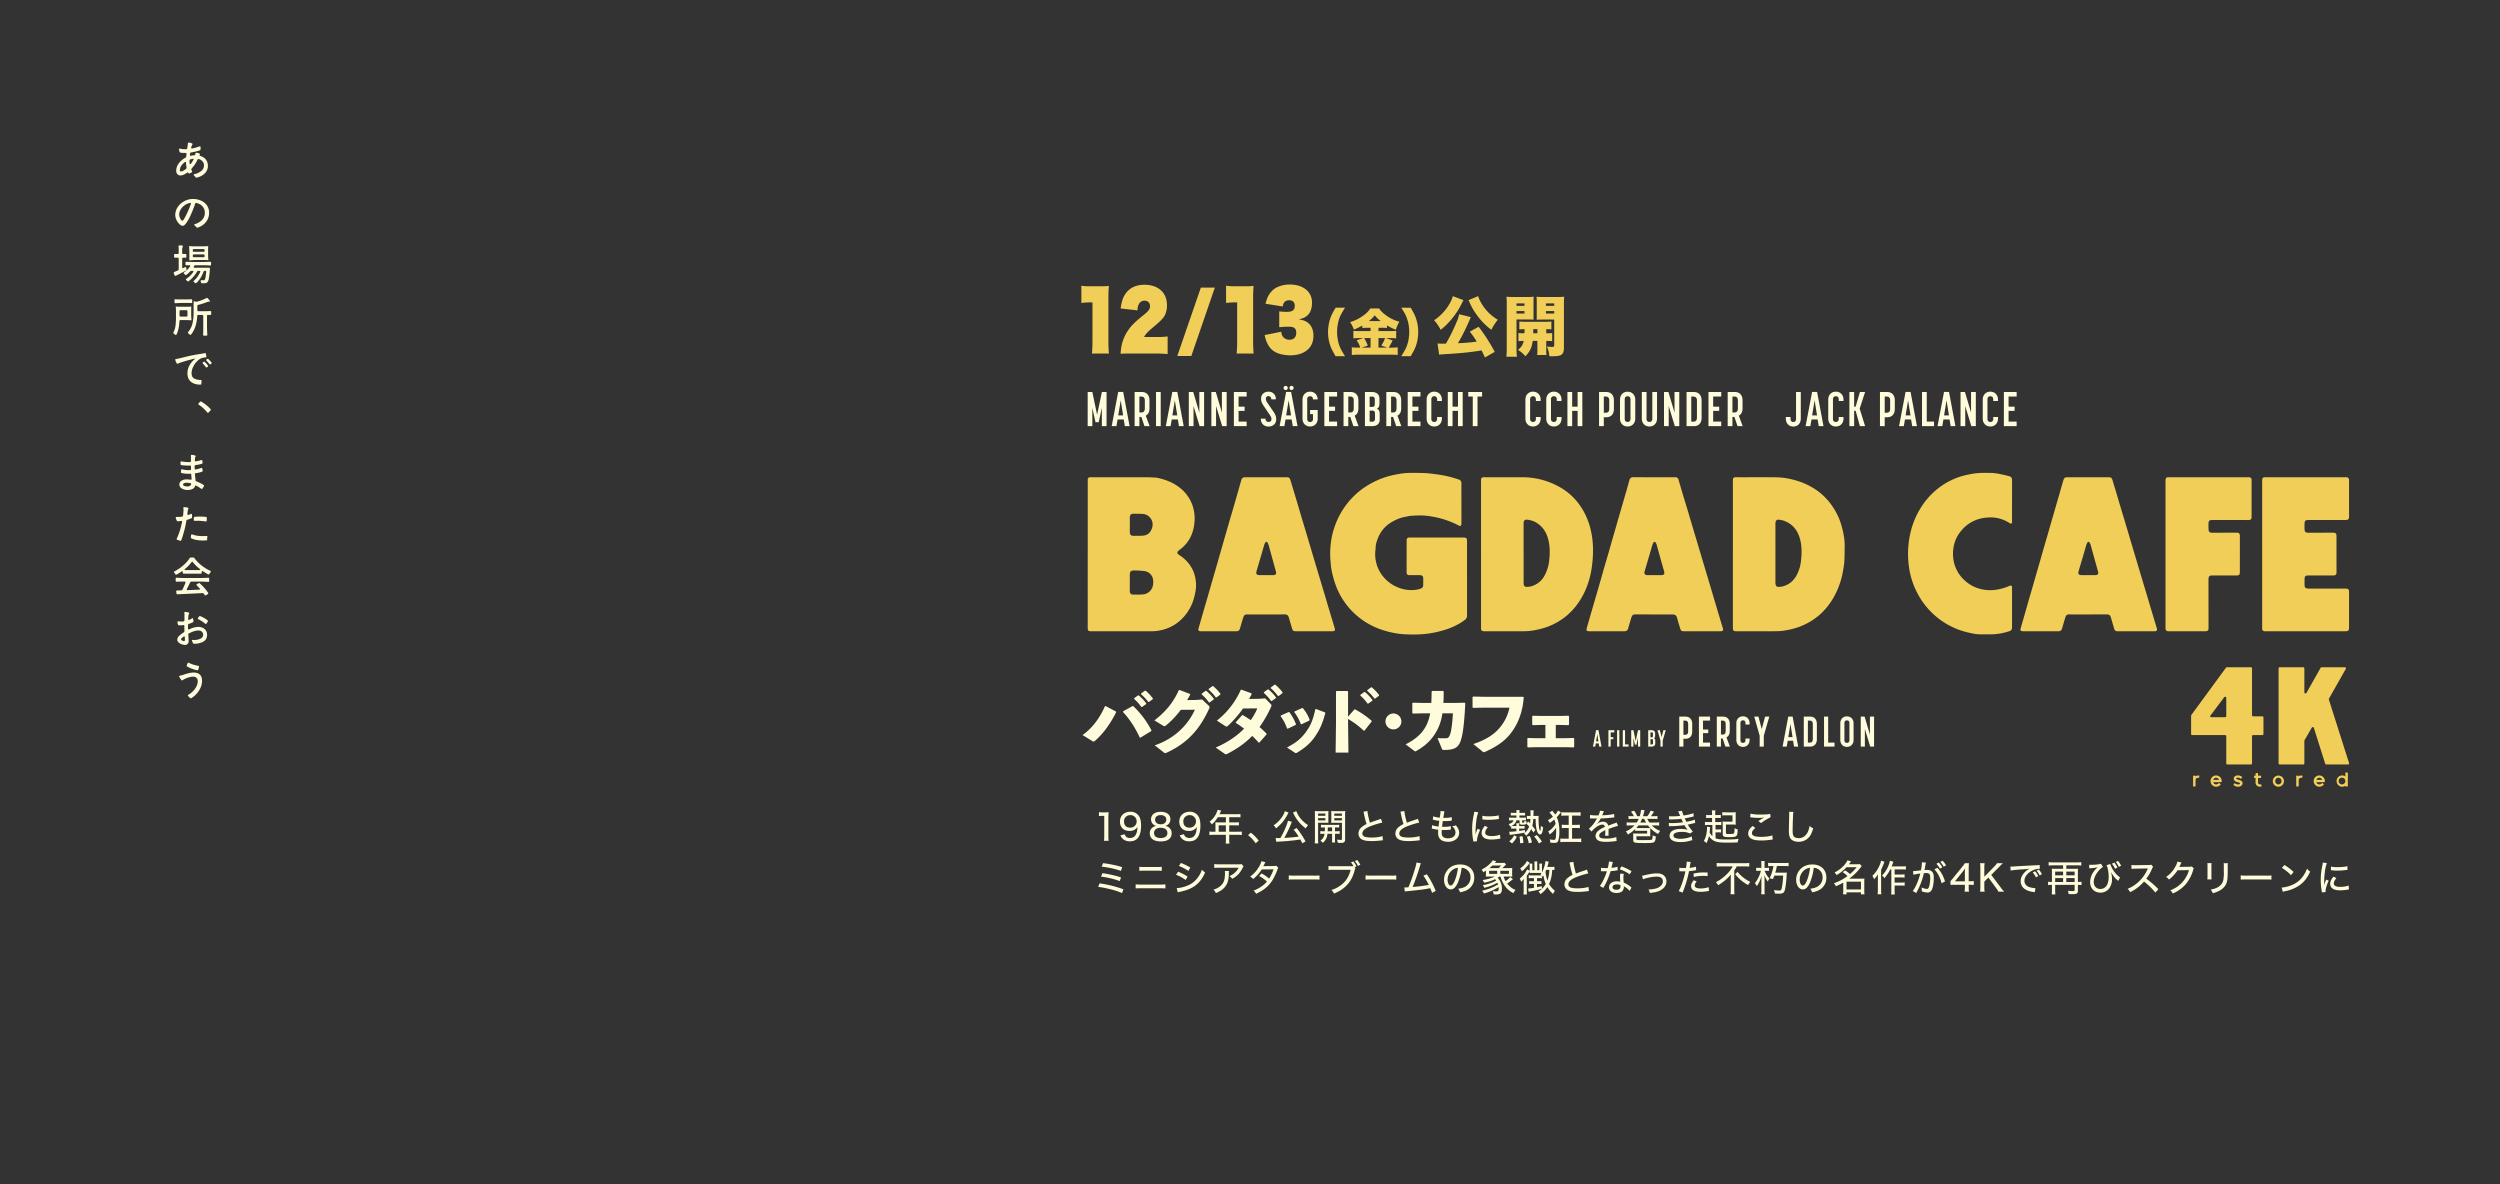 <svg id="tit_main.svg" xmlns="http://www.w3.org/2000/svg" width="3000" height="1421" viewBox="0 0 3000 1421">
  <rect x="0" y="0" width="3000" height="1421" fill="#333333" stroke="none"/>
  <defs>
    <style>
      .cls-1 {
        fill: #f0ce58;
      }

      .cls-1, .cls-2 {
        fill-rule: evenodd;
      }

      .cls-2 {
        fill: #fffcdb;
      }

      .cls-3 {
        fill: #234994;
        opacity: 0;
      }
    </style>
  </defs>
  <path id="logo" class="cls-1" d="M1760.45,693.781v42.871c0,0.622-.01,1.243,0,1.864a6.249,6.249,0,0,1-2.72,5.45c-1.83,1.3-3.63,2.655-5.56,3.808a85.427,85.427,0,0,1-18.51,8.114,124.264,124.264,0,0,1-13.83,3.437c-12.21,2.334-24.54,2.45-36.88,1.646a106.871,106.871,0,0,1-32.6-8.261,88.386,88.386,0,0,1-48.08-52.118,121.057,121.057,0,0,1-4.49-16.895c-0.67-3.334-.78-6.78-1.15-10.175a103.725,103.725,0,0,1,.86-25.268,86.665,86.665,0,0,1,4.27-16.761,93.851,93.851,0,0,1,20.87-34.159,92.773,92.773,0,0,1,18.49-14.862,99.494,99.494,0,0,1,24.46-10.831,135.216,135.216,0,0,1,14.3-3.081c6.41-1.156,12.84-1.147,19.29-1.1,4.39,0.03,8.78.1,13.15,0.392,3.8,0.257,7.59.843,11.38,1.3a138.064,138.064,0,0,1,25.75,5.894c0.48,0.152.94,0.339,1.41,0.529a4.234,4.234,0,0,1,2.85,4.187c0,1.243-.03,2.485-0.03,3.728q0.015,22.181.02,44.362a8.13,8.13,0,0,1-.16,1.847,1.537,1.537,0,0,1-2.25,1.241,9.643,9.643,0,0,1-1.52-.717,107.327,107.327,0,0,0-21.14-8.148,133.843,133.843,0,0,0-13.22-2.715,83.761,83.761,0,0,0-17.44-.65c-1.57.063-3.13,0.169-4.69,0.255a6.567,6.567,0,0,0-.94.052c-5.33,1.082-10.74,1.806-15.74,4.122a60.609,60.609,0,0,0-8.89,4.805,38.018,38.018,0,0,0-14.13,17.715c-1.52,3.838-2.89,7.824-2.85,12.081a15.146,15.146,0,0,1-.21,2.225,40.207,40.207,0,0,0,.62,13.714,39.78,39.78,0,0,0,7.18,16.255,43.894,43.894,0,0,0,19.27,14.976,42.691,42.691,0,0,0,22.11,2.789,35.8,35.8,0,0,0,5.06-1.351,3.946,3.946,0,0,0,3.05-3.827c0.12-2.976.17-5.964,0.04-8.939-0.09-2.1-1.23-3.1-3.34-3.358a15.894,15.894,0,0,0-1.88-.051c-3.76,0-7.52.035-11.28,0.011-2.41-.016-3.41-1.034-3.41-3.43q0-19.105.02-38.211c0.01-2.441.94-3.4,3.36-3.5,0.5-.021,1-0.012,1.5-0.012q31.4,0,62.79,0c4.12,0,4.81.665,4.81,4.765q0.015,21.995,0,43.989h0.03Zm-455.17-28.749v-88.54a11.316,11.316,0,0,1,.04-1.3,2.572,2.572,0,0,1,2.39-2.454,10.694,10.694,0,0,1,1.5-.051q33.66,0,67.31.028c3.5,0.007,7.01.271,10.51,0.423a6.011,6.011,0,0,1,.93.125c9.7,1.9,18.78,5.219,26.74,11.224a45.9,45.9,0,0,1,16.67,23.105,48.877,48.877,0,0,1,1.98,19.334c-1.18,13.408-6.64,24.574-17.67,32.773-0.35.261-.7,0.518-1.04,0.791-2.47,1.965-2.39,3.635.26,5.447,0.36,0.246.74,0.472,1.1,0.716a42.475,42.475,0,0,1,15.93,18.645,43.934,43.934,0,0,1,3.3,17.828c-0.03,5.134-1.31,10.068-2.59,15.007a53.442,53.442,0,0,1-4.69,11.544,54.876,54.876,0,0,1-11.05,14.275,49.164,49.164,0,0,1-19.88,11.28,53.13,53.13,0,0,1-15.36,2.3q-36.105-.057-72.2-0.017c-0.31,0-.62.01-0.94-0.008-2.38-.135-3.25-1.035-3.25-3.37q-0.015-44.548-.01-89.1h0.02Zm50.51,33.952h-0.03c0,3.417-.07,6.834.02,10.249,0.08,3.1,1.35,4.238,4.44,4.286,0.25,0,.5-0.024.75-0.024,2.07,0,4.14.031,6.2,0a40.971,40.971,0,0,0,4.68-.227,13.149,13.149,0,0,0,10.12-6.617c1.93-3.277,2.16-6.852,1.82-10.474a12.027,12.027,0,0,0-11.01-10.918,94.965,94.965,0,0,0-11.8-.7c-3.97.048-5.16,1.166-5.19,5.108C1355.77,692.773,1355.79,695.879,1355.79,698.984Zm0.01-69.289h-0.01c0,2.982-.08,5.967.02,8.946,0.11,3.193,1.36,4.322,4.58,4.367,1.63,0.022,3.26-.035,4.89-0.064,2.07-.037,4.14.042,6.2-0.148,3.64-.339,6.83-1.74,8.92-4.845a18.351,18.351,0,0,0,2.17-4.707,12.757,12.757,0,0,0-11.78-16.571c-3.31-.154-6.64-0.12-9.96-0.184-3.77-.073-4.96,1.033-5.02,4.819C1355.76,624.1,1355.8,626.9,1355.8,629.7Zm723.68,35.16V579.494c0-1.243-.07-2.488-0.01-3.727,0.11-2.109,1.08-3.044,3.2-3.073,2.88-.039,5.77,0,8.65,0,11.97,0,23.94-.066,35.9.035a101.2,101.2,0,0,1,14.06.771c15.16,2.263,29.19,7.456,41.45,16.806a74.95,74.95,0,0,1,17.41,19.134,77.084,77.084,0,0,1,9.3,20.076c2.52,8.537,4.32,17.231,4.18,26.2-0.1,6.207-.13,12.417-0.42,18.616a85.37,85.37,0,0,1-1.24,8.659,97.447,97.447,0,0,1-10.76,32.372c-9.44,17.355-23.34,29.731-41.98,36.815a96.424,96.424,0,0,1-17.05,4.362,70.4,70.4,0,0,1-12.35.935c-15.41.083-30.83,0.039-46.24,0.029-3.26,0-4.13-.909-4.13-4.118q0.015-44.266,0-88.531h0.03Zm51.04-1.1h-0.02q0,17.241.01,34.482a17.24,17.24,0,0,0,.15,2.785c0.36,2.213,1.39,3.2,3.66,3.226a19.23,19.23,0,0,0,4.82-.574c7.4-1.859,12.76-6.3,16.51-12.842a45.692,45.692,0,0,0,5.58-18.042c0.93-8.713,1.15-17.433-1.24-26.069-2.86-10.323-8.75-17.894-19-21.721a28.445,28.445,0,0,0-6.41-1.346c-2.33-.289-3.53.736-3.92,3.02a16.074,16.074,0,0,0-.14,2.6Q2130.505,646.515,2130.52,663.756Zm-353.29,1.428V576.841c0-.435-0.02-0.871.01-1.305a2.718,2.718,0,0,1,2.85-2.831c1.18-.064,2.38-0.012,3.57-0.012q21.525,0,43.05,0a90.709,90.709,0,0,1,43.57,11.043c14.36,7.7,24.84,19.081,32.03,33.542a87.919,87.919,0,0,1,7.17,21.308c2.64,12.663,2.63,25.448,1.19,38.208-1.5,13.291-4.98,26.079-11.39,37.967-9.5,17.627-23.43,30.291-42.37,37.435a100.646,100.646,0,0,1-17.06,4.359,72.451,72.451,0,0,1-13.1.927c-15.03.078-30.07,0.033-45.11,0.029-3.67,0-4.41-.757-4.41-4.354v-87.97Zm51.08-1.428h0.04v21.806c0,4.907-.04,9.816.05,14.723,0.05,2.878,1.34,4.108,4.25,3.978a22.216,22.216,0,0,0,5.35-.874,25.648,25.648,0,0,0,15.4-12.563,48.8,48.8,0,0,0,5.76-19.336c0.83-8.228.8-16.459-1.38-24.6-2.16-8.089-6.34-14.673-13.46-19.265a26.2,26.2,0,0,0-11.81-3.989c-2.59-.254-3.91.849-4.13,3.4-0.06.618-.07,1.242-0.07,1.863v34.852Zm214.14,93.753q-10.335,0-20.68,0c-0.56,0-1.13.016-1.69-.022-2.13-.143-3.09-0.822-3.7-2.818-1.24-4.037-2.47-8.077-3.58-12.147-1.22-4.46-2.28-5.2-7.01-5.188q-21.33.039-42.67-.084c-3.22-.014-4.47.663-5.45,3.7-1.16,3.6-2.15,7.26-3.22,10.894-0.17.6-.31,1.2-0.49,1.8-0.88,2.981-1.99,3.849-5.12,3.857-7.33.02-14.66,0.007-21.99,0.007q-9.495,0-18.99,0a15.378,15.378,0,0,1-1.87-.063c-1.9-.238-2.52-1.128-2.06-2.95,0.35-1.383.73-2.76,1.13-4.133q3.585-12.435,7.19-24.866c2.82-9.717,5.67-19.427,8.47-29.148,1.55-5.368,3.03-10.758,4.57-16.125,1.54-5.308,3.14-10.6,4.68-15.9,1.47-5.068,2.88-10.153,4.33-15.224,1.56-5.429,3.16-10.848,4.73-16.276,1.58-5.487,3.13-10.981,4.72-16.467s3.2-10.964,4.79-16.45q2.235-7.691,4.43-15.392c0.8-2.8,1.53-5.632,2.36-8.426,0.92-3.059,2.72-3.429,5.07-3.423q23.115,0.064,46.24.031c1.26,0,2.51-.033,3.76.011a3.591,3.591,0,0,1,3.82,2.933c1.96,6.609,3.86,13.229,5.83,19.832,1.55,5.175,3.18,10.326,4.74,15.5,1.43,4.755,2.81,9.526,4.22,14.286,1.65,5.533,3.32,11.062,4.97,16.593q2.22,7.406,4.43,14.813c0.97,3.272,1.96,6.541,2.93,9.814,1.53,5.116,3.04,10.235,4.57,15.351q2.43,8.12,4.86,16.235,2.265,7.587,4.52,15.175,2.31,7.764,4.61,15.531,2.415,8.122,4.84,16.242c0.85,2.855,1.73,5.7,2.6,8.556a9.112,9.112,0,0,1,.39,1.431,1.862,1.862,0,0,1-1.61,2.323,10.355,10.355,0,0,1-2.24.184Q2053.17,757.521,2042.45,757.509Zm-57.27-67.347v-0.016c2.95,0,5.89.07,8.83-.021,2.71-.083,3.67-1.46,3.04-4.077-0.05-.242-0.14-0.475-0.21-0.714-1.54-5.492-3.1-10.982-4.63-16.478-1.42-5.079-2.78-10.172-4.24-15.24a8.276,8.276,0,0,0-1.31-2.641c-0.79-1.07-1.68-1.072-2.41.056a13.246,13.246,0,0,0-1.5,3.373c-1.77,5.879-3.48,11.778-5.21,17.669-1.34,4.583-2.72,9.155-4.03,13.749-0.76,2.689.4,4.2,3.22,4.335,0.31,0.015.63,0,.94,0h7.51Zm520.57-117.469q12.225,0,24.44,0c3.2,0,3.97.646,4.89,3.731,1.55,5.238,3.17,10.455,4.73,15.689,1.55,5.175,3.04,10.364,4.59,15.539,1.53,5.115,3.11,10.215,4.65,15.329s3.05,10.233,4.57,15.351q2.22,7.5,4.44,15,2.43,8.121,4.86,16.237,2.22,7.4,4.43,14.809,2.385,7.938,4.76,15.877,2.52,8.384,5.03,16.767,2.205,7.407,4.4,14.817,2.46,8.209,4.93,16.411c0.61,2.021,1.24,4.036,1.81,6.069,0.55,1.959-.17,2.952-2.24,3.158a14.958,14.958,0,0,1-1.5.03q-21.15,0-42.3,0c-0.31,0-.62,0-0.94,0-2.68-.067-3.61-0.727-4.35-3.221-1.23-4.167-2.42-8.347-3.63-12.517a18.608,18.608,0,0,0-.7-1.927,3.8,3.8,0,0,0-3.28-2.444,16.059,16.059,0,0,0-1.68-.11q-20.58.036-41.17,0.081c-1.06,0-2.13-.107-3.19-0.1-2.77.02-3.91,0.712-4.77,3.317-1.23,3.775-2.29,7.607-3.42,11.414-0.28.952-.51,1.927-0.87,2.848a3.834,3.834,0,0,1-3.56,2.6c-0.63.035-1.25,0.058-1.88,0.058q-20.115,0-40.23,0a12.548,12.548,0,0,1-2.43-.171,1.781,1.781,0,0,1-1.59-2.292,17.216,17.216,0,0,1,.52-1.983c1.68-5.845,3.38-11.687,5.06-17.535,1.5-5.25,2.97-10.511,4.48-15.76,1.59-5.488,3.2-10.964,4.79-16.451,1.52-5.247,3.01-10.5,4.52-15.751q2.295-7.963,4.6-15.924c1.61-5.608,3.19-11.224,4.81-16.83,1.13-3.937,2.32-7.86,3.46-11.795q2.46-8.5,4.89-17,2.28-7.872,4.55-15.744c1.62-5.605,3.26-11.206,4.87-16.813,1.58-5.488,3.14-10.982,4.72-16.469a14.839,14.839,0,0,1,.82-2.268,3.552,3.552,0,0,1,2.99-1.985,15.755,15.755,0,0,1,1.69-.045q12.21,0,24.43,0v0.008Zm0.17,117.471v-0.009c2.87,0,5.75.05,8.63-.014,2.83-.063,3.84-1.438,3.16-4.122-0.06-.241-0.13-0.48-0.19-0.72q-2.235-7.968-4.45-15.936c-1.45-5.2-2.86-10.4-4.35-15.582a9.571,9.571,0,0,0-1.35-2.824,1.257,1.257,0,0,0-2.3-.039,9.415,9.415,0,0,0-1.41,2.79c-0.93,2.957-1.73,5.952-2.6,8.926-0.92,3.154-1.86,6.3-2.79,9.452-1.34,4.517-2.71,9.024-3.99,13.558-0.83,2.944.32,4.419,3.38,4.517,0.25,0.007.5,0,.75,0h7.51Zm-929.13,67.345h-20.87c-0.5,0-1.01.016-1.51-.01-2.24-.12-3.17-0.785-3.81-2.906-1.27-4.159-2.47-8.335-3.7-12.5-0.04-.119-0.05-0.244-0.08-0.364-0.96-3.535-2.39-4.5-6.08-4.439-5.39.091-10.78,0.087-16.17,0.086-9.15,0-18.3-.037-27.45-0.053-3.13-.006-4.17.608-5.16,3.567-1.23,3.71-2.26,7.486-3.38,11.234-0.26.892-.48,1.8-0.8,2.674a3.826,3.826,0,0,1-3.51,2.662c-0.56.043-1.13,0.052-1.69,0.052q-20.31,0-40.62,0a11.537,11.537,0,0,1-2.24-.159,1.787,1.787,0,0,1-1.63-2.421c0.35-1.636.83-3.247,1.29-4.859q2.49-8.685,5-17.361c1.57-5.427,3.17-10.847,4.75-16.274,1.5-5.188,2.98-10.384,4.48-15.574,1.62-5.606,3.26-11.207,4.88-16.814q2.295-7.964,4.56-15.935l2.31-8.06c3.03-10.563,6.04-21.132,9.1-31.689,2.15-7.454,4.39-14.886,6.56-22.336,1.54-5.306,3.03-10.629,4.55-15.942,1.33-4.656,2.64-9.318,4.01-13.963,0.75-2.551,1.96-3.426,4.66-3.428q24.915-.01,49.82.011c2.72,0,3.65.765,4.43,3.353,2.29,7.613,4.61,15.215,6.89,22.83,2.13,7.14,4.2,14.3,6.34,21.437,2.16,7.258,4.38,14.5,6.55,21.76,2.19,7.319,4.32,14.652,6.5,21.972q3.06,10.267,6.15,20.522,2.535,8.475,5.07,16.954c1.48,4.936,2.98,9.867,4.46,14.806,1.57,5.3,3.11,10.605,4.7,15.9,1.56,5.236,3.16,10.462,4.74,15.694,0.64,2.14,1.3,4.275,1.91,6.426,0.54,1.874-.13,2.864-2.07,3.1a15.954,15.954,0,0,1-1.88.053Q1587.32,757.511,1576.79,757.509Zm-57.36-67.344v-0.006c2.7,0,5.39.017,8.09,0,3.46-.028,4.5-1.436,3.53-4.75-0.07-.238-0.17-0.467-0.23-0.707-0.76-2.689-1.53-5.376-2.27-8.07q-2.31-8.439-4.62-16.884c-0.49-1.8-.94-3.6-1.5-5.38a13.4,13.4,0,0,0-1.29-3.075c-0.9-1.459-1.91-1.437-2.9,0a7.947,7.947,0,0,0-1.02,2.179c-0.76,2.429-1.45,4.88-2.17,7.323q-3.57,12.243-7.17,24.486c-0.98,3.321.14,4.866,3.65,4.885C1514.17,690.176,1516.8,690.165,1519.43,690.165ZM2714.58,665.05q0-43.71.01-87.418a16.18,16.18,0,0,1,.11-2.414,2.724,2.724,0,0,1,2.78-2.516c0.44-.037.88-0.019,1.32-0.019q47.19,0,94.38,0c0.81,0,1.63-.013,2.44.039a3.036,3.036,0,0,1,3.22,3.163c0.03,0.432.01,0.869,0.01,1.3V619.5c0,0.434.02,0.871-.01,1.3-0.17,1.988-1.04,2.892-3.06,3.109a22.409,22.409,0,0,1-2.44.108q-21.525-.016-43.05-0.048l-0.19,0c-3.52.011-4.62,1.074-4.67,4.545q-0.045,3.075-.02,6.15a10.466,10.466,0,0,0,.18,1.85,2.951,2.951,0,0,0,2.6,2.574,13.456,13.456,0,0,0,2.24.189q14.565-.019,29.14-0.059a9.932,9.932,0,0,1,1.86.177,2.57,2.57,0,0,1,2.21,2.237,12.609,12.609,0,0,1,.16,2.036q0.015,21.249.01,42.5c0,0.248.01,0.5,0,.746-0.11,2.715-1.07,3.641-3.85,3.641q-14.58,0-29.14-.013a13.815,13.815,0,0,0-2.44.128,3,3,0,0,0-2.82,2.994,36.29,36.29,0,0,0-.1,3.9c0,1.8-.06,3.609.08,5.4,0.16,2.086,1.1,2.962,3.2,3.232a19.17,19.17,0,0,0,2.44.119q21.15,0,42.3-.013a20.746,20.746,0,0,1,2.81.142,2.66,2.66,0,0,1,2.45,2.438,12.775,12.775,0,0,1,.11,1.856v42.311c0,0.373.02,0.747-.01,1.118-0.14,2.121-.99,3.031-3.11,3.237-0.87.085-1.75,0.093-2.63,0.094q-46.995.006-94,0c-0.31,0-.63.007-0.94,0-2.53-.1-3.51-1.058-3.59-3.545-0.03-.931.01-1.864,0.01-2.8V665.05Zm-300.13-64.208q0,12.3-.01,24.608c0,0.96.31,2.115-.82,2.665-0.98.48-1.81-.219-2.59-0.711a41.535,41.535,0,0,0-23.56-6.5c-14.93.373-27.12,6.416-35.97,18.506a39.6,39.6,0,0,0-7.16,16.859,46.48,46.48,0,0,0,.29,17.979,42.225,42.225,0,0,0,13.1,22.357,43.812,43.812,0,0,0,21.92,10.817,47.726,47.726,0,0,0,18.68-.256,59.178,59.178,0,0,0,12.86-4.063,4.178,4.178,0,0,1,1.06-.342,1.654,1.654,0,0,1,2.15,1.5,9.214,9.214,0,0,1,.05,1.488v46.045c0,0.5-.01.994-0.02,1.491a4.1,4.1,0,0,1-2.98,4.071c-0.53.189-1.07,0.355-1.61,0.514a71.129,71.129,0,0,1-18.43,3.266c-5.39.127-10.78,0.109-16.16,0.03-4.67-.068-9.2-1.191-13.7-2.212a88.6,88.6,0,0,1-17.38-5.914A91.319,91.319,0,0,1,2320.08,737a93.175,93.175,0,0,1-20.46-27.623,94.606,94.606,0,0,1-8.65-27.643,113.466,113.466,0,0,1-.81-27.872,110.287,110.287,0,0,1,2.81-16.311,97.666,97.666,0,0,1,10.24-25.334,89.773,89.773,0,0,1,26.19-28.87,85.405,85.405,0,0,1,23.64-11.631,115.7,115.7,0,0,1,12.22-2.886c8.15-1.612,16.32-1.4,24.53-1.314a63.107,63.107,0,0,1,11.51,1.637c3.19,0.627,6.35,1.412,9.49,2.232,2.75,0.716,3.66,2,3.66,4.853q0.015,12.3,0,24.607h0Zm184.15,64.336q0-43.622.01-87.245a17.216,17.216,0,0,1,.15-2.783,2.7,2.7,0,0,1,2.66-2.436,12.189,12.189,0,0,1,1.31-.03q47.49,0,94.96,0a11.458,11.458,0,0,1,1.69.067,2.76,2.76,0,0,1,2.5,2.606,14.789,14.789,0,0,1,.03,1.49q0,21.439-.01,42.877c0,0.435.02,0.871-.01,1.3a2.874,2.874,0,0,1-2.8,2.946,9.2,9.2,0,0,1-1.31.071q-21.435-.024-42.87-0.055c-0.19,0-.38-0.009-0.56,0-3.09.121-4.12,1.144-4.16,4.267-0.04,2.236-.01,4.474.05,6.709,0.1,3.258,1.23,4.326,4.53,4.319q11.175-.025,22.37-0.069c2.26-.006,4.51-0.029,6.77.008,2.95,0.048,3.94,1.047,3.94,3.98q0,21.531-.02,43.063c0,0.311,0,.623-0.02.932-0.17,2.4-1.14,3.33-3.57,3.348-3.45.027-6.9,0.007-10.34,0q-9.51,0-19-.007c-3.64,0-4.73,1.093-4.73,4.66l0.06,51.079q0,3.635.02,7.27c0.02,2.945-.91,3.931-3.92,3.946-6.7.031-13.41,0.01-20.12,0.01h-22.75c-0.5,0-1,.019-1.5-0.011-2.3-.14-3.23-1.082-3.35-3.4-0.03-.62-0.01-1.243-0.01-1.864V665.178Z"/>
  <path id="シェイプ_41" data-name="シェイプ 41" class="cls-2" d="M1305.21,470.413h5.59l5.71,27.262,5.76-27.262h5.6v40.974h-5.65V489.362l-3.79,17.317h-3.84l-3.79-17.2v21.91h-5.59V470.413Zm36.62-.055h6l7.69,41.029h-5.71l-1.34-8.021h-7.34l-1.39,8.021h-5.71Zm5.94,28.13-2.91-18.075-2.97,18.075h5.88Zm13.78-28.075h8.74c5.36,0,9.08,3.489,9.08,10v9.647c0,4.593-1.74,7.324-4.48,8.719l4.66,12.608h-6.17l-3.73-11.043h-2.39v11.043h-5.71V470.413Zm8.04,24.525c2.21,0,4.2-.752,4.2-5.231v-9.294c0-3.666-2.05-4.533-4.2-4.533h-2.33v19.058h2.33Zm17.63-24.525h5.65v40.974h-5.65V470.413Zm19.56-.055h6.01l7.68,41.029h-5.7l-1.34-8.021h-7.34l-1.4,8.021h-5.71Zm5.95,28.13-2.92-18.075-2.96,18.075h5.88Zm13.84-28.075h5.3l7.34,24.647V470.413h5.71v40.974h-5.36l-7.34-24.119v24.119h-5.65V470.413Zm27.07,0h5.3l7.34,24.647V470.413h5.71v40.974h-5.36l-7.34-24.119v24.119h-5.65V470.413Zm27.01,0h15.32v5.467h-9.67v12.147h7.22v4.993h-7.22v12.907h9.67v5.46h-15.32V470.413Zm32.31,31.964h5.65c0,3.021,1.86,3.957,3.72,3.957a3.206,3.206,0,0,0,3.44-3.313c0-1.572-.41-2.731-2.04-5.176l-7.34-10.807c-2.73-4.011-3.09-6.334-3.09-8.719,0-5.115,3.79-8.313,8.92-8.313,5.06,0,8.85,3.489,8.85,9.187h-5.53c0-2.852-1.75-3.834-3.38-3.834a2.93,2.93,0,0,0-3.15,3.021,8.444,8.444,0,0,0,1.81,4.878l7.34,10.752c2.67,3.95,3.26,6.28,3.26,9.18,0,5.237-3.73,8.665-9.15,8.665S1512.96,508.251,1512.96,502.377Zm30.38-32.019h6l7.69,41.029h-5.71l-1.34-8.021h-7.34l-1.4,8.021h-5.71Zm-0.53-7.323a2.5,2.5,0,1,1-2.5,2.5A2.486,2.486,0,0,1,1542.81,463.035Zm6.47,35.453-2.91-18.075-2.97,18.075h5.88Zm0.58-35.453a2.5,2.5,0,1,1,0,5A2.5,2.5,0,1,1,1549.86,463.035Zm13.15,39.342V479.538c0-5.636,3.73-9.532,9.09-9.532,5.3,0,9.03,3.842,9.14,9.3h-5.65c0-2.846-1.69-3.78-3.49-3.78s-3.44.934-3.44,3.78v23.245c0,3.022,1.86,3.835,3.44,3.835,1.8,0,3.49-.929,3.49-3.835v-5.576h-3.49v-4.945h9.14v10.345c0,5.583-3.73,9.417-9.14,9.417C1566.74,511.794,1563.01,507.96,1563.01,502.377Zm26.2-31.964h15.31v5.467h-9.67v12.147h7.23v4.993h-7.23v12.907h9.67v5.46h-15.31V470.413Zm23.04,0h8.74c5.36,0,9.08,3.489,9.08,10v9.647c0,4.593-1.74,7.324-4.48,8.719l4.66,12.608h-6.17l-3.73-11.043h-2.39v11.043h-5.71V470.413Zm8.04,24.525c2.21,0,4.2-.752,4.2-5.231v-9.294c0-3.666-2.04-4.533-4.2-4.533h-2.33v19.058h2.33Zm17.63-24.525h8.39c5.36,0,9.03,2.676,9.03,7.967v6.1c0,3.313-1.11,5.115-3.15,5.989,2.16,0.875,3.44,2.5,3.44,6.159V503.6c0,5.285-3.67,7.784-9.08,7.784h-8.63V470.413Zm8.39,17.9c1.93,0,3.44-.461,3.44-3.543v-5.285c0-2.968-1.4-3.6-3.67-3.6h-2.51v12.432h2.74Zm0.06,17.669c2.04,0,3.61-.522,3.61-3.482v-6.335c0-2.852-1.45-3.434-3.43-3.434h-2.98v13.251h2.8Zm17.22-35.568h8.74c5.36,0,9.09,3.489,9.09,10v9.647c0,4.593-1.75,7.324-4.48,8.719l4.65,12.608h-6.17l-3.72-11.043h-2.4v11.043h-5.71V470.413Zm8.04,24.525c2.22,0,4.2-.752,4.2-5.231v-9.294c0-3.666-2.04-4.533-4.2-4.533h-2.33v19.058h2.33Zm17.63-24.525h15.32v5.467h-9.67v12.147h7.22v4.993h-7.22v12.907h9.67v5.46h-15.32V470.413Zm22.71,31.964V479.484c0-5.582,3.72-9.478,9.14-9.478,5.36,0,9.14,3.9,9.14,9.478v1.742h-5.7v-1.918c0-2.907-1.69-3.834-3.44-3.834-1.81,0-3.5.927-3.5,3.834v23.245c0,2.906,1.69,3.781,3.5,3.781s3.44-.875,3.44-3.781v-2.148h5.7v1.972c0,5.522-3.78,9.417-9.14,9.417C1715.69,511.794,1711.97,507.9,1711.97,502.377Zm25.38-31.964h5.71v17.614h6.52V470.413h5.65v40.974h-5.65V493.02h-6.52v18.367h-5.71V470.413Zm29.97,5.467h-5.41v-5.467h16.6v5.467h-5.48v35.507h-5.71V475.88Zm63.17,26.5V479.484c0-5.582,3.73-9.478,9.14-9.478,5.36,0,9.14,3.9,9.14,9.478v1.742h-5.7v-1.918c0-2.907-1.69-3.834-3.44-3.834-1.8,0-3.49.927-3.49,3.834v23.245c0,2.906,1.69,3.781,3.49,3.781s3.44-.875,3.44-3.781v-2.148h5.7v1.972c0,5.522-3.78,9.417-9.14,9.417C1834.22,511.794,1830.49,507.9,1830.49,502.377Zm25.03,0V479.484c0-5.582,3.73-9.478,9.15-9.478,5.35,0,9.14,3.9,9.14,9.478v1.742h-5.71v-1.918c0-2.907-1.69-3.834-3.43-3.834-1.81,0-3.5.927-3.5,3.834v23.245c0,2.906,1.69,3.781,3.5,3.781s3.43-.875,3.43-3.781v-2.148h5.71v1.972c0,5.522-3.79,9.417-9.14,9.417C1859.25,511.794,1855.52,507.9,1855.52,502.377Zm25.38-31.964h5.71v17.614h6.53V470.413h5.65v40.974h-5.65V493.02h-6.53v18.367h-5.71V470.413Zm37.96,0h8.73c5.36,0,9.09,3.55,9.09,9.939v10.521c0,6.4-3.73,9.824-9.09,9.824h-3.02v10.69h-5.71V470.413Zm8.04,24.877c2.09,0,4.19-.874,4.19-4.532V480.413c0-3.666-2.04-4.533-4.19-4.533h-2.33v19.41h2.33Zm17.11,7.087V479.538c0-5.575,3.72-9.471,9.14-9.471,5.36,0,9.14,3.9,9.14,9.471v22.839c0,5.522-3.78,9.417-9.14,9.417C1947.73,511.794,1944.01,507.9,1944.01,502.377Zm9.14,3.957c1.75,0,3.44-.936,3.44-3.781V479.308c0-2.846-1.63-3.78-3.44-3.78-1.87,0-3.49.934-3.49,3.78v23.245C1949.66,505.4,1951.35,506.334,1953.15,506.334Zm17.04-3.957V470.413h5.65v32.2c0,2.961,1.86,3.72,3.5,3.72,1.68,0,3.44-.875,3.44-3.72v-32.2h5.65v31.964c0,5.522-3.79,9.417-9.09,9.417C1973.92,511.794,1970.19,507.9,1970.19,502.377Zm26.61-31.964h5.3l7.33,24.647V470.413h5.71v40.974h-5.35l-7.34-24.119v24.119h-5.65V470.413Zm27.07,0h8.97c5.35,0,9.08,3.6,9.08,10.176v20.684c0,6.626-3.73,10.114-9.08,10.114h-8.97V470.413Zm8.27,35.568c2.1,0,4.19-.928,4.19-4.763V480.589c0-3.72-2.04-4.709-4.19-4.709h-2.62v30.1h2.62Zm18.03-35.568h15.32v5.467h-9.67v12.147h7.22v4.993h-7.22v12.907h9.67v5.46h-15.32V470.413Zm23.05,0h8.74c5.36,0,9.09,3.489,9.09,10v9.647c0,4.593-1.75,7.324-4.49,8.719l4.66,12.608h-6.17l-3.73-11.043h-2.39v11.043h-5.71V470.413Zm8.04,24.525c2.22,0,4.2-.752,4.2-5.231v-9.294c0-3.666-2.04-4.533-4.2-4.533h-2.33v19.058h2.33Zm61.76,7.439v-1.972h5.65v2.209c0,2.845,1.51,3.774,3.32,3.774,1.75,0,3.27-.929,3.27-3.774v-32.2h5.7v31.964c0,5.583-3.61,9.478-8.97,9.478C2146.58,511.855,2143.02,507.96,2143.02,502.377Zm31.5-32.019h6l7.69,41.029h-5.71l-1.34-8.021h-7.34l-1.39,8.021h-5.71Zm5.94,28.13-2.91-18.075-2.97,18.075h5.88Zm13.44,3.889V479.484c0-5.582,3.72-9.478,9.14-9.478,5.36,0,9.14,3.9,9.14,9.478v1.742h-5.7v-1.918c0-2.907-1.69-3.834-3.44-3.834-1.8,0-3.49.927-3.49,3.834v23.245c0,2.906,1.69,3.781,3.49,3.781s3.44-.875,3.44-3.781v-2.148h5.7v1.972c0,5.522-3.78,9.417-9.14,9.417C2197.62,511.794,2193.9,507.9,2193.9,502.377Zm25.38-31.964h5.71v17.553h1.8l5.13-17.553h6.23l-6.52,19.938,6.52,21.036h-6.23l-5.13-18.421h-1.8v18.421h-5.71V470.413Zm36.67,0h8.74c5.35,0,9.08,3.55,9.08,9.939v10.521c0,6.4-3.73,9.824-9.08,9.824h-3.03v10.69h-5.71V470.413Zm8.04,24.877c2.1,0,4.19-.874,4.19-4.532V480.413c0-3.666-2.03-4.533-4.19-4.533h-2.33v19.41h2.33Zm22.7-24.932h6l7.68,41.029h-5.7l-1.34-8.021h-7.34l-1.4,8.021h-5.71Zm5.94,28.13-2.92-18.075-2.96,18.075h5.88Zm13.79-28.075h5.71v35.514h8.74v5.46h-14.45V470.413Zm26.42-.055h6.01l7.68,41.029h-5.7l-1.35-8.021h-7.34l-1.39,8.021h-5.71Zm5.94,28.13-2.91-18.075-2.97,18.075h5.88Zm13.86-28.075h5.3l7.33,24.647V470.413h5.71v40.974h-5.36l-7.33-24.119v24.119h-5.65V470.413Zm26.66,31.964V479.484c0-5.582,3.73-9.478,9.14-9.478,5.36,0,9.14,3.9,9.14,9.478v1.742h-5.7v-1.918c0-2.907-1.69-3.834-3.44-3.834-1.8,0-3.49.927-3.49,3.834v23.245c0,2.906,1.69,3.781,3.49,3.781s3.44-.875,3.44-3.781v-2.148h5.7v1.972c0,5.522-3.78,9.417-9.14,9.417C2383.03,511.794,2379.3,507.9,2379.3,502.377Zm25.37-31.964h15.32v5.467h-9.67v12.147h7.23v4.993h-7.23v12.907h9.67v5.46h-15.32V470.413Z"/>
  <path id="シェイプ_46" data-name="シェイプ 46" class="cls-2" d="M1339.34,854.747c-7.16,14.381-16.26,26.6-25.71,34.5a1.989,1.989,0,0,1-1.33.632,2.763,2.763,0,0,1-1.41-.539l-11.84-7.279c11.49-8.092,20.85-20.578,26.86-34.6l0.8-.179,12.37,6.469Zm8.48-1.257,11.23-6.2,0.97,0.179a109.6,109.6,0,0,1,21.73,28.934l-0.17.811-13.08,8-0.79-.18c-5.57-11.953-12.2-22.192-20.06-30.549Zm13.17-15.637,4.6-3.324,0.88-.086a57.246,57.246,0,0,1,9.01,9.52l-0.09.9-4.86,3.51h-0.88a56.292,56.292,0,0,0-8.75-9.706Zm8.3-5.657,4.51-3.325,0.88-.093a54.154,54.154,0,0,1,8.76,9.255l-0.09.9-4.6,3.418h-0.88a54.083,54.083,0,0,0-8.66-9.348Zm47.67,19.586a105.825,105.825,0,0,1-17.58,18.6,3.853,3.853,0,0,1-2.12,1.077,3.032,3.032,0,0,1-1.41-.538l-10.52-6.469c13.87-10.7,22.79-21.834,29.25-36.215l0.79-.272,12.64,4.767,0.18,0.9c-1.15,2.248-2.3,4.315-3.62,6.469l11.31-.179,6.71-.539,7.69,7.281a2.8,2.8,0,0,1,1.23,1.887,4.721,4.721,0,0,1-.53,1.8c-11.13,24.353-25.45,40.974-50.54,52.656a7.484,7.484,0,0,1-2.3.717,2.269,2.269,0,0,1-1.5-.717l-10.96-8.623c19.71-6.563,38.27-20.85,48.16-42.684Zm25.1-19.407,4.6-3.324,0.87-.093a56.709,56.709,0,0,1,9.02,9.527l-0.09.9-4.86,3.5h-0.88a56.442,56.442,0,0,0-8.75-9.707Zm8.3-5.665,4.51-3.324,0.88-.086a53.838,53.838,0,0,1,8.75,9.254l-0.09.9-4.59,3.417h-0.89a53.133,53.133,0,0,0-8.65-9.347Zm74.51,18.151a2.716,2.716,0,0,1,.97,1.622,3.428,3.428,0,0,1-.44,1.522,141.021,141.021,0,0,1-13.97,24.447,112.6,112.6,0,0,1,8.4,7.9v0.99l-8.57,9.7-0.8.094c-2.56-2.879-5.12-5.479-7.77-8.085-8.04,8.35-17.67,15.271-29.78,21.475a3.931,3.931,0,0,1-1.68.625,3.5,3.5,0,0,1-2.03-.9l-10.34-7.187c14.23-6.2,25.54-13.928,34.02-22.645a112.929,112.929,0,0,0-9.9-6.921v-0.9l7.52-8.358,0.97-.086c3.27,1.975,6.45,3.949,9.45,6.017a76.127,76.127,0,0,0,7.87-14.108l-17.14.093a136,136,0,0,1-18.03,20.757c-1.68,1.256-2.12,1.17-3.71.086l-9.64-6.29a97.046,97.046,0,0,0,28.63-36.838l0.89-.273,12.02,4.408,0.17,0.984c-0.97,1.981-2.03,3.869-3.09,5.751l12.1-.18,7.25-.538Zm-8.22-14.194,4.6-3.325,0.88-.093a57.06,57.06,0,0,1,9.01,9.527l-0.09.9-4.85,3.5h-0.89a56.141,56.141,0,0,0-8.75-9.7Zm8.31-5.665,4.5-3.324,0.89-.087a54.179,54.179,0,0,1,8.74,9.255l-0.09.9-4.59,3.416h-0.88a54.077,54.077,0,0,0-8.66-9.347Zm22.15,29.479a55.2,55.2,0,0,1,8.04,14.647l-0.35.8-9.54,4.494-0.8-.266a56.148,56.148,0,0,0-7.78-14.832l0.36-.718,9.27-4.129h0.8Zm43.3,1.163c-3.63,13.3-6.72,19.859-12.28,28.037-5.75,8.45-12.29,13.842-21.65,19.5a3.1,3.1,0,0,1-1.42.538,2.3,2.3,0,0,1-1.32-.538l-9.37-6.2c11.4-6.11,16.7-10.418,22.53-18.33,5.75-7.725,8.66-14.554,11.49-27.491l0.8-.366,10.78,4.049Zm-26.96-5.837a47.538,47.538,0,0,1,8.14,14.015l-0.36.811-9.36,4.5-0.8-.18a60.971,60.971,0,0,0-7.95-14.467l0.26-.724,9.28-4.13Zm54.22,18.961,0.44,34.326h-15.38l0.45-34.5V829.855l0.7-.625h13.08l0.71,0.718v30.011l7.6-8.623,0.88-.093a109.846,109.846,0,0,1,19.89,13.749l-0.09.9-8.58,10.87-0.88.093a100.633,100.633,0,0,0-18.82-14.108v6.023Zm14.76-34.957,4.59-3.324,0.88-.093a56.617,56.617,0,0,1,9.01,9.527l-0.08.9-4.86,3.5h-0.89a56.081,56.081,0,0,0-8.74-9.7Zm8.3-5.658,4.51-3.33,0.88-.087a53.874,53.874,0,0,1,8.75,9.254l-0.09.9-4.59,3.417h-0.89a53.688,53.688,0,0,0-8.66-9.347Zm40.92,37.737a9.541,9.541,0,1,1-9.54-9.707A9.579,9.579,0,0,1,1681.65,865.89ZM1730.83,856a59.992,59.992,0,0,1-6.19,20.039c-6.26,11.954-14.66,19.234-25.18,25.164a2.42,2.42,0,0,1-1.06.445,3.312,3.312,0,0,1-1.68-.9l-9.98-7.546c11.57-5.844,19.53-12.492,24.74-22.558A49.707,49.707,0,0,0,1716.16,856h-8.13l-12.63.273-0.62-.718V843.784l0.8-.539,12.36,0.273h9.64c0.18-4.049.35-8.537,0.35-13.663l0.62-.718h13.25l0.62,0.632c0,5.033-.09,9.613-0.35,13.749h14.76l10.87-.273,0.61,0.812c-0.61,14.466-2.12,31.446-3.8,38.634-2.73,11.867-5.3,17.252-21.29,17.252-2.3,0-2.39-.179-3.01-1.616L1725,885.749c3.45,0.179,6.63.272,9.81,0.179,2.74-.086,4.51-0.631,6.19-7.819,1.14-4.939,2.11-14.107,2.47-22.106h-12.64Zm36.94-20.124,13.43,0.266h46.57l0.71,0.631c-1.15,16.356-6.1,31.088-15.74,43.4-6.97,9.075-16.96,15.9-30.39,21.927a4.3,4.3,0,0,1-1.68.538,3.106,3.106,0,0,1-1.86-.991l-10.78-8.8c15.12-5.126,24.93-11.322,32.17-20.218a53.228,53.228,0,0,0,11.14-23.456h-29.96l-13.52.273-0.8-.538V836.5Zm110.47,49.963,10.07-.273,0.71,0.632v9.972l-0.62.718-10.34-.272h-34.2l-10.42.272-0.62-.718V886.107l0.8-.538,9.98,0.273h10.87v-15.91h-5.57l-9.63.273-0.62-.719V859.421l0.8-.539,10.25,0.266h22.09l10.33-.266,0.71,0.625v9.979l-0.62.719-10.33-.273h-4.95v15.91h11.31Z"/>
  <path id="シェイプ_43" data-name="シェイプ 43" class="cls-1" d="M2672.24,800.751h28.87a1.279,1.279,0,0,1,1.33,1.215v56.4a1.273,1.273,0,0,0,1.33,1.215h11.06a1.279,1.279,0,0,1,1.33,1.216v20.091a1.279,1.279,0,0,1-1.33,1.216h-11.06a1.273,1.273,0,0,0-1.33,1.215V916.15a1.28,1.28,0,0,1-1.33,1.216h-28.25a1.274,1.274,0,0,1-1.33-1.216V883.319a1.279,1.279,0,0,0-1.33-1.215h-39.54a1.273,1.273,0,0,1-1.33-1.216V858.731a1.183,1.183,0,0,1,.22-0.676l41.58-56.765A1.372,1.372,0,0,1,2672.24,800.751Zm-0.71,58.664V837.309a1.356,1.356,0,0,0-2.43-.688l-16.63,22.106a1.211,1.211,0,0,0,1.09,1.9h16.64A1.279,1.279,0,0,0,2671.53,859.415Zm102.59,13.813-8.78,15.214a1.067,1.067,0,0,0-.12.492V916.15a1.274,1.274,0,0,1-1.33,1.216h-28.25a1.28,1.28,0,0,1-1.33-1.216V801.966a1.279,1.279,0,0,1,1.33-1.215h28.25a1.272,1.272,0,0,1,1.33,1.215v28.983a1.355,1.355,0,0,0,2.55.49l16.9-29.964a1.35,1.35,0,0,1,1.22-.724h27.97a1.227,1.227,0,0,1,1.21,1.721l-20.4,36.048a1.132,1.132,0,0,0-.06.847l24.3,76.442a1.242,1.242,0,0,1-1.28,1.557h-26.12a1.32,1.32,0,0,1-1.3-.955l-13.57-42.951A1.375,1.375,0,0,0,2774.12,873.228Zm-142.43,70.29v-12.48a0.254,0.254,0,0,1,.26-0.266h2.22a0.254,0.254,0,0,1,.26.266v0.605a4.776,4.776,0,0,1,2.87-1.027,5.237,5.237,0,0,1,1.85.266,0.23,0.23,0,0,1,.15.312l-0.5,2.059a0.27,0.27,0,0,1-.31.225,3.879,3.879,0,0,0-1.01-.115c-1.43,0-2.83.872-2.83,3.312v6.843a0.244,0.244,0,0,1-.26.266h-2.44A0.244,0.244,0,0,1,2631.69,943.518Zm20.95-6.265a6.7,6.7,0,1,1,13.4,0c0,0.784-.26,1.413-0.89,1.413h-9.29a3.666,3.666,0,0,0,3.49,2.614,3.969,3.969,0,0,0,3.23-1.587,0.27,0.27,0,0,1,.39-0.046l1.76,1.385a0.266,0.266,0,0,1,.07.381,6.881,6.881,0,0,1-5.47,2.66A6.789,6.789,0,0,1,2652.64,937.253Zm3.22-1.385h7a3.811,3.811,0,0,0-3.53-2.569A3.664,3.664,0,0,0,2655.86,935.868Zm24.35,6.035a0.277,0.277,0,0,1,0-.4l1.32-1.586a0.265,0.265,0,0,1,.41-0.069,5.61,5.61,0,0,0,3.87,1.477c1.34,0,2.19-.514,2.19-1.165,0-1.991-7.5-1.051-7.5-5.77,0-2.458,2.28-3.889,5.02-3.889a7.325,7.325,0,0,1,5.07,1.944,0.261,0.261,0,0,1,.02.381l-1.38,1.632a0.26,0.26,0,0,1-.37.023,5.085,5.085,0,0,0-3.36-1.275c-1.28,0-2.04.427-2.04,0.964,0,1.875,7.59,1.137,7.59,5.568,0,2.412-2.04,4.334-5.26,4.334A7.579,7.579,0,0,1,2680.21,941.9Zm26.46-2.9v-5.435h-1.5a0.254,0.254,0,0,1-.26-0.266v-2.261a0.254,0.254,0,0,1,.26-0.266h1.5v-2.463a0.347,0.347,0,0,1,.28-0.358c0.73-.11,1.65-0.265,2.3-0.376a0.274,0.274,0,0,1,.38.266v2.931h3.4a0.262,0.262,0,0,1,.27.266V933.3a0.262,0.262,0,0,1-.27.266h-3.4v5.3a2.254,2.254,0,0,0,2.48,2.39,4.872,4.872,0,0,0,.99-0.11,0.244,0.244,0,0,1,.33.156l0.5,2.123a0.245,0.245,0,0,1-.15.289,6.1,6.1,0,0,1-1.95.293A4.855,4.855,0,0,1,2706.67,939Zm20.68-1.747a6.7,6.7,0,1,1,6.7,6.82A6.756,6.756,0,0,1,2727.35,937.253Zm10.43,0a3.736,3.736,0,1,0-7.46,0v0.023A3.74,3.74,0,1,0,2737.78,937.253Zm17.69,6.265v-12.48a0.256,0.256,0,0,1,.27-0.266h2.21a0.256,0.256,0,0,1,.27.266v0.605a4.754,4.754,0,0,1,2.87-1.027,5.237,5.237,0,0,1,1.85.266,0.245,0.245,0,0,1,.15.312l-0.5,2.059a0.27,0.27,0,0,1-.31.225,3.879,3.879,0,0,0-1.01-.115c-1.43,0-2.83.872-2.83,3.312v6.843a0.246,0.246,0,0,1-.27.266h-2.43A0.246,0.246,0,0,1,2755.47,943.518Zm20.96-6.265a6.705,6.705,0,1,1,13.41,0c0,0.784-.27,1.413-0.9,1.413h-9.29a3.675,3.675,0,0,0,3.49,2.614,3.956,3.956,0,0,0,3.23-1.587,0.27,0.27,0,0,1,.39-0.046l1.76,1.385a0.258,0.258,0,0,1,.07.381,6.866,6.866,0,0,1-5.47,2.66A6.8,6.8,0,0,1,2776.43,937.253Zm3.22-1.385h7a3.8,3.8,0,0,0-3.53-2.569A3.664,3.664,0,0,0,2779.65,935.868Zm24.26,1.385a6.778,6.778,0,0,1,6.74-6.751,6.406,6.406,0,0,1,3.77,1.275v-4.5a0.256,0.256,0,0,1,.27-0.266h2.44a0.254,0.254,0,0,1,.26.266v16.236a0.254,0.254,0,0,1-.26.266h-2.44a0.256,0.256,0,0,1-.27-0.266V942.8a6.362,6.362,0,0,1-3.77,1.271A6.8,6.8,0,0,1,2803.91,937.253Zm10.51,0v-0.018A4.045,4.045,0,1,0,2814.42,937.253Z"/>
  <path id="_1989年_公開とともに熱狂を巻き起こし_ミニシアターブームの象徴となった不朽の名作が4Kで再びスクリーンに_のコピー" data-name="1989年、公開とともに熱狂を巻き起こし ミニシアターブームの象徴となった不朽の名作が4Kで再びスクリーンに のコピー" class="cls-2" d="M1318.73,979.3a33.741,33.741,0,0,1,4.19-.262h2.18v24.538a33.378,33.378,0,0,1-.35,5.42h5.64a32.66,32.66,0,0,1-.35-5.42v-21.7a66.685,66.685,0,0,1,.35-7.249,28.941,28.941,0,0,1-4.11.218h-3.49a20.725,20.725,0,0,1-4.06-.262V979.3Zm25.76,23.146a11.717,11.717,0,0,0,3.63,4.85,12.41,12.41,0,0,0,7.77,2.27c4.06,0,6.9-1.14,9.21-3.63,2.71-2.97,4.2-8.251,4.2-15.064,0-4.759-.7-8.428-2.14-10.873a11.7,11.7,0,0,0-10.53-5.9c-7.64,0-12.66,4.716-12.66,11.79a11.445,11.445,0,0,0,3.06,8.21c2,2.009,4.93,3.057,8.51,3.057a10.718,10.718,0,0,0,7.29-2.4,7.926,7.926,0,0,0,2.1-2.489c-0.09,1.878-.17,3.013-0.31,3.93a15.321,15.321,0,0,1-1.74,5.506,7.162,7.162,0,0,1-6.64,3.84,6.074,6.074,0,0,1-6.68-4.5Zm4.33-16.683a7.264,7.264,0,0,1,2.05-5.415,7.624,7.624,0,0,1,5.46-2.183,7.387,7.387,0,0,1,7.68,7.511,7.493,7.493,0,0,1-7.68,7.511C1351.57,993.191,1348.82,990.44,1348.82,985.767Zm49.39,5.328a7.846,7.846,0,0,0,6.24-8.079c0-5.459-4.45-8.865-11.61-8.865-7.12,0-11.58,3.494-11.58,9.083a8.052,8.052,0,0,0,2.36,5.721,7.926,7.926,0,0,0,3.98,2.14,9.341,9.341,0,0,0-4.15,1.659,8.207,8.207,0,0,0-3.71,7.206c0,6.2,4.76,9.74,13.18,9.74,8.39,0,13.06-3.5,13.06-9.784a8.173,8.173,0,0,0-3.14-6.812A8.708,8.708,0,0,0,1398.21,991.1Zm-5.37-12.97c4.1,0,6.72,2.1,6.72,5.415,0,3.494-2.49,5.59-6.68,5.59s-6.77-2.14-6.77-5.634C1386.11,980.221,1388.73,978.125,1392.84,978.125Zm0.04,15.2c4.98,0,7.99,2.358,7.99,6.244,0,3.844-2.92,6.074-8.08,6.074-5.02,0-7.94-2.23-7.94-6.074C1384.85,995.68,1387.9,993.322,1392.88,993.322Zm22.8,9.128a11.622,11.622,0,0,0,3.62,4.85,12.421,12.421,0,0,0,7.78,2.27c4.06,0,6.9-1.14,9.21-3.63,2.71-2.97,4.19-8.251,4.19-15.064,0-4.759-.7-8.428-2.14-10.873a11.67,11.67,0,0,0-10.52-5.9c-7.64,0-12.67,4.716-12.67,11.79a11.488,11.488,0,0,0,3.06,8.21c2.01,2.009,4.94,3.057,8.52,3.057a10.735,10.735,0,0,0,7.29-2.4,8.059,8.059,0,0,0,2.1-2.489c-0.09,1.878-.18,3.013-0.31,3.93a15.517,15.517,0,0,1-1.75,5.506,7.157,7.157,0,0,1-6.63,3.84,6.9,6.9,0,0,1-5.29-1.92,7.062,7.062,0,0,1-1.4-2.58Zm4.32-16.683a7.3,7.3,0,0,1,2.05-5.415,7.624,7.624,0,0,1,5.46-2.183,7.4,7.4,0,0,1,7.69,7.511,7.5,7.5,0,0,1-7.69,7.511C1422.75,993.191,1420,990.44,1420,985.767Zm38.56,12.315h-2.66a33.48,33.48,0,0,1-4.63-.262v4.24a33.447,33.447,0,0,1,4.63-.27h15.15v6.12a23.477,23.477,0,0,1-.26,4.45h4.59a22.729,22.729,0,0,1-.31-4.41v-6.16h10.48a33.046,33.046,0,0,1,4.63.27v-4.24a32.688,32.688,0,0,1-4.63.262h-10.48V990.4h7.47a36.322,36.322,0,0,1,4.15.175v-3.93a28.265,28.265,0,0,1-4.24.218h-7.38v-6.245h9.3a27.71,27.71,0,0,1,4.19.219v-4.018a26.6,26.6,0,0,1-4.19.219h-20.96c0.09-.219.26-0.568,0.53-1.092,0.52-1.179.52-1.179,0.91-2.009,0.22-.48.26-0.568,0.61-1.223l-4.36-.96a16.587,16.587,0,0,1-1.05,3.144c-1.92,4.541-4.19,7.511-8.6,11.266a11.463,11.463,0,0,1,2.75,3.144,36.637,36.637,0,0,0,7.2-8.69h9.65v6.245h-9.56c-1.14,0-2.1-.044-3.06-0.131a22.186,22.186,0,0,1,.13,2.533v8.821Zm3.85,0V990.4h8.64v7.686h-8.64Zm35.28,4.108a45.549,45.549,0,0,1,9.13,9.78l3.58-3.32a48.1,48.1,0,0,0-9.39-9.476Zm68.96,7.51a106.806,106.806,0,0,0-10.7-16.072l-3.54,2.008a67.275,67.275,0,0,1,5.99,8.254,156.715,156.715,0,0,1-17.21,1.57,145.177,145.177,0,0,0,8.3-17.378,12.168,12.168,0,0,1,.83-1.922l-4.76-1.31c-1.01,4.716-4.85,13.537-9.09,20.79-1.31.04-1.44,0.04-2.18,0.04-1.27,0-2.49-.04-3.54-0.09l0.83,4.68a33.046,33.046,0,0,1,5.03-.44c8.55-.48,16.15-1.27,23.8-2.45,0.83,1.49,1.22,2.27,2.4,4.63Zm-24.89-36.291a16.569,16.569,0,0,1-2.36,5.459,35.843,35.843,0,0,1-11.05,11.484,15.262,15.262,0,0,1,2.84,3.669,43.248,43.248,0,0,0,6.59-6.07,48.663,48.663,0,0,0,7.3-10.656c0.35-.7.35-0.7,0.57-1.135a1.8,1.8,0,0,1,.26-0.437,2.226,2.226,0,0,1,.39-0.655Zm9.78,1.659a13.03,13.03,0,0,1,1.01,1.966,47.349,47.349,0,0,0,6.68,10,48.642,48.642,0,0,0,7.73,7.074,16.812,16.812,0,0,1,2.79-3.974,35.805,35.805,0,0,1-9.26-8.166,29.856,29.856,0,0,1-4.89-8.646Zm38.35,17.817c-0.05,2.664-.05,2.664-0.14,4.629h-0.96a28.341,28.341,0,0,1-4.41-.218v3.454a28.549,28.549,0,0,1,4.41-.22h0.7a10.45,10.45,0,0,1-1.53,4.54,10.761,10.761,0,0,1-3.53,3.75,13.287,13.287,0,0,1,2.97,2.58,15.182,15.182,0,0,0,4.28-5.68,16.311,16.311,0,0,0,1.26-5.19h5.59v6.63a20.219,20.219,0,0,1-.22,3.76h3.89a18.455,18.455,0,0,1-.22-3.71v-6.68h1.27a28.769,28.769,0,0,1,4.36.22V997.3a27.539,27.539,0,0,1-4.36.218h-1.27v-4.629h0.74a37.814,37.814,0,0,1,4.28.175v-3.406a28.647,28.647,0,0,1-4.36.218h-13.19a27.983,27.983,0,0,1-4.32-.218v3.406a38.029,38.029,0,0,1,4.32-.175h0.44Zm8.64,0v4.629h-5.33c0.09-1.4.14-2.533,0.14-4.629h5.19Zm-16.81-5.589h8.25c1.66,0,3.02.043,4.19,0.131-0.08-1.179-.13-2.053-0.13-3.974v-6.114c0-1.572.05-2.882,0.13-4.105a37.141,37.141,0,0,1-4.45.175h-7.47a38.458,38.458,0,0,1-4.49-.175c0.13,1.4.17,2.62,0.17,4.891v28.735a37.117,37.117,0,0,1-.26,5.2h4.32a36.452,36.452,0,0,1-.26-5.16V987.3Zm0-11.049h8.73v2.708h-8.73v-2.708Zm0,5.5h8.73v2.707h-8.73V981.75Zm32.4-3.668a41.725,41.725,0,0,1,.22-4.848,40.437,40.437,0,0,1-4.59.175h-7.86a37.356,37.356,0,0,1-4.45-.175c0.09,1.4.13,2.577,0.13,4.105v6.114c0,1.878-.04,2.926-0.13,4.017,1.18-.087,2.53-0.131,4.19-0.131h8.69v19.391c0,0.96-.26,1.18-1.4,1.18a38.672,38.672,0,0,1-4.62-.4,11.342,11.342,0,0,1,1,3.85c2.05,0.08,3.23.13,3.54,0.13,2.4,0,3.36-.22,4.23-0.96,0.75-.61,1.05-1.62,1.05-3.41V978.082Zm-12.97-1.835h9.17v2.708h-9.17v-2.708Zm0,5.5h9.17v2.707h-9.17V981.75Zm34.98-7.73a12.237,12.237,0,0,1,.7,2.839,97.181,97.181,0,0,0,3.06,11.965,26.988,26.988,0,0,0-5.85,3.712,9.955,9.955,0,0,0-3.89,7.554,7.842,7.842,0,0,0,3.71,6.99c2.71,1.57,6.34,2.22,12.19,2.22a85.585,85.585,0,0,0,10-.61c2.36-.26,2.49-0.26,3.4-0.3l-0.39-5.02a47.2,47.2,0,0,1-13.23,1.66,33.767,33.767,0,0,1-6.9-.57c-2.75-.7-4.11-2.1-4.11-4.24,0-3.361,3.32-6.287,10-8.863a100.72,100.72,0,0,1,13.93-4.236l-1.65-4.585a11.992,11.992,0,0,1-1.62.655l-5.85,1.965c-2.23.786-3.58,1.266-5.68,2.1a77.152,77.152,0,0,1-3.06-14.018Zm44.33,0a13.526,13.526,0,0,1,.7,2.839,95.392,95.392,0,0,0,3.06,11.965,26.988,26.988,0,0,0-5.85,3.712,9.955,9.955,0,0,0-3.89,7.554,7.821,7.821,0,0,0,3.71,6.99c2.71,1.57,6.33,2.22,12.18,2.22a85.466,85.466,0,0,0,10-.61c2.36-.26,2.49-0.26,3.41-0.3l-0.39-5.02a47.251,47.251,0,0,1-13.23,1.66,33.7,33.7,0,0,1-6.9-.57c-2.76-.7-4.11-2.1-4.11-4.24,0-3.361,3.32-6.287,10-8.863a100.311,100.311,0,0,1,13.93-4.236l-1.66-4.585a11.332,11.332,0,0,1-1.61.655l-5.85,1.965c-2.23.786-3.59,1.266-5.68,2.1a77.152,77.152,0,0,1-3.06-14.018Zm37.65,20.35a9.443,9.443,0,0,1,1.53.262,50.886,50.886,0,0,0,6.28,1.048,35.53,35.53,0,0,0-.21,3.8c0,3.581.96,6.111,2.97,7.9,2.09,1.84,5.06,2.75,8.86,2.75a15.183,15.183,0,0,0,9.48-2.79,10.046,10.046,0,0,0,4.01-7.9,12.155,12.155,0,0,0-1.96-6.376,17.054,17.054,0,0,0-2.05-2.62,14.231,14.231,0,0,1-4.46,1c2.67,2.358,4.02,4.891,4.02,7.468,0,4.368-3.49,7.078-9.08,7.078-2.54,0-4.41-.57-5.72-1.75-1.23-1.05-1.79-2.53-1.79-4.761,0-.917.04-1.79,0.17-3.537,1.83,0.087,2.36.087,3.19,0.087a60.982,60.982,0,0,0,6.37-.349,8.864,8.864,0,0,1,1.27-.131l0.13-4.149a37.719,37.719,0,0,1-8.21.786c-0.65,0-1.09,0-2.44-.043,0.21-1.878.3-2.751,0.91-6.856,2.19,0.044,2.75.044,3.32,0.044,1.31,0,2.8-.088,5.5-0.306,1.1-.088,1.31-0.131,1.84-0.175l0.17-4.279a35.9,35.9,0,0,1-8.51.873c-0.35,0-.96,0-1.71-0.044,0.18-.917.22-1.353,0.4-2.358,0.3-2.1.3-2.1,0.39-2.489a14.23,14.23,0,0,1,.7-2.926l-4.85-.436v0.655a65.439,65.439,0,0,1-.96,7.38,31.344,31.344,0,0,1-7.86-1.66l-0.44,4.061c0.66,0.131.83,0.175,1.44,0.306a51.443,51.443,0,0,0,6.38,1.092c-0.31,1.965-.74,5.153-0.92,6.856-2.14-.306-3.32-0.481-3.49-0.524a17.57,17.57,0,0,1-4.24-1.179Zm50.96-20.262a27.324,27.324,0,0,1-.61,3.886,77.485,77.485,0,0,0-1.88,17.031,71.212,71.212,0,0,0,1.14,12.885c0.13,0.91.17,1.18,0.22,1.92l4.49-.31c-0.04-.43-0.04-0.78-0.04-0.96,0-2.84,1.53-8.03,3.76-12.7l-3.02-1.354c-1.7,3.974-1.96,4.8-2.35,6.729h-0.09V997.3a103.524,103.524,0,0,1,.83-11.922,47.181,47.181,0,0,1,2.4-10.655Zm9.74,9.17c0.48,0.044.61,0.088,1.22,0.131a46.345,46.345,0,0,0,6.38.349,75.929,75.929,0,0,0,9.26-.567c2.49-.306,2.75-0.35,3.05-0.35l-0.21-4.454c-2.49.786-6.86,1.223-12.23,1.223a30.013,30.013,0,0,1-7.43-.7Zm3.06,7.729c-2.67,3.188-3.93,5.939-3.93,8.559a7.093,7.093,0,0,0,1.35,4.284c1.84,2.4,5.24,3.58,10.48,3.58a52.211,52.211,0,0,0,9-.83c0.96-.18,1.09-0.18,1.66-0.26l-0.4-4.68a29.169,29.169,0,0,1-10.26,1.62c-4.93,0-7.51-1.44-7.51-4.15,0-1.922.96-3.843,3.14-6.376Zm37.82,3.319v3.188c-2.97.349-6.29,0.612-7.38,0.612-0.05,0-.48,0-1.22-0.044l0.69,3.888c0.53-.13,2.58-0.44,5.29-0.79,6.9-.91,9.34-1.308,12.97-2.094l-0.05-3.013c-3.1.524-4.19,0.7-6.98,1.048v-2.795h3.8a22.046,22.046,0,0,1,2.66.131v-3.319a19.5,19.5,0,0,1-2.66.131h-3.8v-0.48a16.13,16.13,0,0,1,.17-2.838h-3.67a15.5,15.5,0,0,1,.18,2.751v0.567h-3.54a19.8,19.8,0,0,1-2.27-.087,13.888,13.888,0,0,0,3.1-2.1,8.909,8.909,0,0,0,2.66-4.716h3.85v3.188c0,1.484,1.05,2.1,3.71,2.1,3.8,0,4.41-.481,4.93-3.8a10.256,10.256,0,0,1-2.79-.83l-0.04.524c-0.14,1.441-.35,1.659-1.75,1.659-0.87,0-1.05-.087-1.05-0.567V984.37h1.44a30.944,30.944,0,0,1,3.19.131v-3.45a32.087,32.087,0,0,1-3.28.131h-4.54v-2.664h3.71c1.14,0,2.23.044,3.06,0.131v-3.406a16.248,16.248,0,0,1-3.4.218h-3.37v-0.786a13.378,13.378,0,0,1,.22-2.532h-4.02a9.275,9.275,0,0,1,.27,2.532v0.786h-3.59a18.787,18.787,0,0,1-3.23-.218v3.406c1.01-.087,1.71-0.131,3.06-0.131h3.76v2.664h-5.59a21.8,21.8,0,0,1-3.32-.175v3.538a26.579,26.579,0,0,1,3.23-.175h2.14c-0.66,2.227-2.4,3.581-5.85,4.454a9.717,9.717,0,0,1,1.74,3.144c0.61-.262.88-0.393,1.31-0.568v3.1a15.424,15.424,0,0,1,2.67-.175h3.58Zm20.39-15.153c0.09-2.1.13-3.581,0.18-4.454a18.672,18.672,0,0,1,.17-2.314h-4.06a17.12,17.12,0,0,1,.26,3.493c0,0.437,0,1.528-.04,3.275h-1.4a18.92,18.92,0,0,1-2.93-.174v3.93a14.957,14.957,0,0,1,2.89-.219h1.35a35.949,35.949,0,0,1-.48,5.284c-0.87-.96-1.05-1.091-2.14-2.27l-2.18,2.707a42.356,42.356,0,0,1,3.27,3.406,16.478,16.478,0,0,1-1.66,3.45,16.112,16.112,0,0,1-4.5,4.8,12.48,12.48,0,0,1,2.58,2.8,21.551,21.551,0,0,0,5.98-8c0.79,1.179,1.31,1.965,2.67,4.105l2.36-3.057a47.482,47.482,0,0,0-3.67-4.891,39.3,39.3,0,0,0,1.18-8.341h2.88c0,6.2.44,10.394,1.4,13.756,0.91,3.188,2.27,4.894,3.88,4.894,2.01,0,3.06-2.448,3.71-8.693a9.832,9.832,0,0,1-2.7-1.616c-0.26,3.93-.61,6.157-1.01,6.157a3.807,3.807,0,0,1-.48-0.96,23.548,23.548,0,0,1-.96-5.284c-0.13-1.31-.39-6.769-0.39-8.035,0-1.572.09-3.188,0.17-3.974a23.107,23.107,0,0,1-3.58.218h-2.75Zm-25.68,32.967a25.34,25.34,0,0,0,5.81-8.03l-3.36-1.71a17.954,17.954,0,0,1-5.72,7.17Zm13.67-.61a41.934,41.934,0,0,0-1.13-8.08l-3.58.4a36.354,36.354,0,0,1,.74,8.03Zm10.26-.52a33.747,33.747,0,0,0-2.62-7.78l-3.53.79a26.513,26.513,0,0,1,2.27,7.86Zm11.97-1.01a48.271,48.271,0,0,0-6.11-7.9l-3.19,1.66a39.194,39.194,0,0,1,5.68,8.38Zm19.31-37.377a18.58,18.58,0,0,1-3.37,4.847,27.378,27.378,0,0,0-1.96-2.62c-1.27-1.616-1.27-1.616-1.53-1.965l-3.45,2.183a23.33,23.33,0,0,1,4.15,5.066,31.626,31.626,0,0,1-5.98,4.061,10.119,10.119,0,0,1,2.05,3.406,44.708,44.708,0,0,0,5.63-4.148,25.09,25.09,0,0,1,1.53,5.153,26.58,26.58,0,0,1-8.95,9.214,10.259,10.259,0,0,1,1.92,3.54,28.377,28.377,0,0,0,7.6-8.038c0.08,1.747.13,2.576,0.13,4.192,0,4.5-.44,8.646-1.01,9.646a1.889,1.889,0,0,1-1.7.7,32.921,32.921,0,0,1-4.98-.61,15.554,15.554,0,0,1,.7,3.93,40.064,40.064,0,0,0,4.76.31c2.75,0,4.15-.74,4.8-2.58a41.515,41.515,0,0,0,1.31-10.61c0-7.948-.87-12.707-3.18-17.6a34.949,34.949,0,0,0,2.62-2.97c1.74-2.227,1.74-2.227,2.35-2.969Zm12.83,6.113v11.092h-3.45a47.079,47.079,0,0,1-4.84-.218V993.8c1.26-.131,2.97-0.218,4.84-0.218h3.45v12.836h-5.15a34.212,34.212,0,0,1-4.93-.26v4.45a38.188,38.188,0,0,1,4.97-.26h15.16a38.359,38.359,0,0,1,4.98.26v-4.45a34.115,34.115,0,0,1-4.9.26h-6.11V993.584h4.59a41.622,41.622,0,0,1,4.8.218V989.61a40.372,40.372,0,0,1-4.8.218h-4.59V978.736h5.42c1.92,0,3.53.088,4.84,0.219v-4.323a32.768,32.768,0,0,1-4.84.262h-13.45a35.05,35.05,0,0,1-4.85-.262v4.323c1.35-.131,2.92-0.219,4.85-0.219h4.01Zm34.11-.262a47.2,47.2,0,0,1-8.51-.523l-0.09,4.148a4.267,4.267,0,0,1,.65-0.044h0.27c0.61,0,1.44.044,2.53,0.088l4.24,0.043h0.74c-1.27,2.1-2.19,3.581-2.71,4.411a36.822,36.822,0,0,1-7.03,7.948l3.36,3.362a17.678,17.678,0,0,1,3.58-3.843c3.45-2.969,6.68-4.541,9.3-4.541,1.79,0,2.76.917,2.97,2.794-7.55,3.232-11.18,6.726-11.18,10.783a6.018,6.018,0,0,0,3.06,5.37c2.14,1.23,5.02,1.75,9.43,1.75a79.239,79.239,0,0,0,10.88-.78,10.847,10.847,0,0,1,1.92-.22l-0.44-4.72a36.862,36.862,0,0,1-12.09,1.79c-6.12,0-8.39-.96-8.39-3.58,0-2.31,1.97-4.061,7.34-6.506v1.048a52.372,52.372,0,0,1-.26,5.678l4.23-.09a15.17,15.17,0,0,1-.13-2.14c0-.3,0-0.784.04-1.526v-2.053c0-.786,0-0.786-0.04-2.358,6.11-2.271,9.04-3.188,11.49-3.625l-1.79-4.192a11.363,11.363,0,0,1-3.11,1.267c-1.17.393-3.53,1.266-7.07,2.576a5.279,5.279,0,0,0-1.79-3.319,6.587,6.587,0,0,0-4.24-1.4,10.891,10.891,0,0,0-6.63,2.271,9.9,9.9,0,0,0-.92.7l-0.04-.087a26.412,26.412,0,0,0,4.71-6.812c4.28-.088,9.91-0.481,12.97-0.874,2.45-.3,2.45-0.3,3.41-0.393l-0.26-4.148a54.993,54.993,0,0,1-11.62,1.485c-1.18.087-1.97,0.131-2.18,0.131h-0.22a1.261,1.261,0,0,1-.35.043c0.09-.174.22-0.48,0.35-0.742,0.87-2.053.87-2.053,1.35-3.188a4.309,4.309,0,0,1,.53-1l-4.81-.612a18.062,18.062,0,0,1-1.88,5.633h-1.57Zm69.61,12.009a30.78,30.78,0,0,1,4.81.263v-3.974a25.74,25.74,0,0,1-4.81.262h-6.81a24.91,24.91,0,0,1-2.57-4.367h7.29a37.618,37.618,0,0,1,4.89.218v-3.712a25.8,25.8,0,0,1-4.89.262h-2.97a46.15,46.15,0,0,0,3.71-5.5l-4.1-1.135a26.144,26.144,0,0,1-3.89,6.637h-5.24c0.44-1.353.52-1.79,1.22-4.41a17.735,17.735,0,0,1,.79-2.795l-4.41-.349a11.163,11.163,0,0,1-.13,1.79,44.8,44.8,0,0,1-1.36,5.764h-3.05a34.47,34.47,0,0,0-3.67-6.594l-3.8,1.136a27.966,27.966,0,0,1,3.49,5.458H1959a25.038,25.038,0,0,1-4.76-.262v3.712a36.289,36.289,0,0,1,4.76-.218h7.47a27.208,27.208,0,0,1-2.4,4.367h-7.25a25.551,25.551,0,0,1-4.8-.262v3.974a28.115,28.115,0,0,1,4.8-.263h4.58a30.139,30.139,0,0,1-10.39,7.249,11.877,11.877,0,0,1,2.4,3.708,40.456,40.456,0,0,0,8.82-6.546v2.227a23.01,23.01,0,0,1,3.32-.175h10.96v3.274h-13.8c-1.09,0-1.96-.04-2.97-0.13a20.392,20.392,0,0,1,.14,2.4v5.42c0,3.45,1.09,3.75,13.58,3.75,9.25,0,10.96-.26,12.09-1.83,0.83-1.18,1.23-2.75,1.44-6.07a16,16,0,0,1-3.84-1.31c0,3.1-.17,4.32-0.74,4.89-0.66.7-1.92,0.79-11.66,0.79-6.46,0-7.08-.14-7.08-1.49v-3.14h13.5a21.452,21.452,0,0,1,3.27.13,16.746,16.746,0,0,1-.13-2.97v-4.019c0-1.092.05-1.878,0.13-2.795a37.362,37.362,0,0,0,9.26,6.944,21.61,21.61,0,0,1,2.53-3.669,27.125,27.125,0,0,1-10.04-6.638h3.97Zm-19.73,3.232c-1.1,0-1.71,0-2.89-.087a32.1,32.1,0,0,0,2.62-3.145h11.45a26.647,26.647,0,0,0,2.62,3.1c-0.97.087-1.8,0.131-2.93,0.131h-10.87Zm1.92-6.681a38.108,38.108,0,0,0,2.05-4.367h2.66a35.834,35.834,0,0,0,2.23,4.367h-6.94Zm34.63-3.668a22.956,22.956,0,0,1,2.88-.088,106.671,106.671,0,0,0,11.71-.7c1.31,2.8,1.52,3.145,2.05,4.149a85.788,85.788,0,0,1-13.15.961,27.567,27.567,0,0,1-3.88-.175l0.13,4.018a21.032,21.032,0,0,1,3.27-.175,108.087,108.087,0,0,0,15.29-1.223,32.167,32.167,0,0,0,3.93,5.677,26.715,26.715,0,0,0-8.04-1.092c-4.41,0-7.86.743-10.08,2.14a7,7,0,0,0-3.63,5.851,6.724,6.724,0,0,0,3.36,5.76c2.32,1.4,5.37,2.01,10,2.01a38.8,38.8,0,0,0,11.4-1.61c1.4-.4,1.7-0.48,2.53-0.66l-0.74-4.54c-2.66,1.57-8.69,2.88-13.23,2.88a17.528,17.528,0,0,1-6.59-1.04,3.338,3.338,0,0,1-2.06-2.84c0-2.8,3.58-4.37,9.92-4.37a21.964,21.964,0,0,1,10.04,1.92l3.32-2.357a45.813,45.813,0,0,1-6.03-8.3,11.49,11.49,0,0,1,1.62-.349c1.61-.349,1.61-0.349,4.58-1.092,1.01-.218,1.84-0.393,2.62-0.567l-0.39-4.018c-1.66.786-4.58,1.528-10.13,2.62-1.05-2.009-1.31-2.576-1.97-4.105,1.58-.262,6.03-1.179,8.26-1.7a6.516,6.516,0,0,1,1.09-.262c0.96-.218.96-0.218,1.4-0.305l-0.35-3.931a62.823,62.823,0,0,1-11.79,2.751,33.746,33.746,0,0,1-1.97-5.633l-4.58.655c0.35,0.612,1.57,3.407,2.4,5.459a73.675,73.675,0,0,1-9.04.524,36.2,36.2,0,0,1-4.32-.131Zm51.88,20a15.29,15.29,0,0,1-3.32-4.284c0.22-1.659.27-2.14,0.44-4.8,0.04-.743.09-1.048,0.17-1.7l-3.79-.612c0,0.349.04,1.223,0.04,2.577a41.09,41.09,0,0,1-1.27,8.555,22.516,22.516,0,0,1-2.62,6.12,10.545,10.545,0,0,1,3.23,2.57,31.528,31.528,0,0,0,3.02-8.6,14.339,14.339,0,0,0,4.63,4.94c3.27,2.27,7.42,3.01,16.33,3.01,6.07,0,9.04-.04,11.92-0.18,0.35,0,.92-0.04,1.57-0.04a19.3,19.3,0,0,1,1.18-4.32c-4.28.61-7.64,0.78-15.46,0.78-6.94,0-9.56-.3-12.31-1.48v-7.12h2.97a17.93,17.93,0,0,1,3.71.263v-3.931a22.518,22.518,0,0,1-3.71.219h-2.97v-5.372h2.79a21.644,21.644,0,0,1,4.19.262V986.2a25.956,25.956,0,0,1-4.36.262h-2.97v-4.978h2.62a27.317,27.317,0,0,1,4.06.218v-3.843a23.348,23.348,0,0,1-4.06.219h-2.62V976.6a23.682,23.682,0,0,1,.22-4.105h-4.28a24.868,24.868,0,0,1,.26,4.105v1.485h-2.97a25.212,25.212,0,0,1-4.15-.219v3.843a27.49,27.49,0,0,1,4.19-.218h2.93v4.978h-3.93a28.533,28.533,0,0,1-4.59-.262v4.017a23.983,23.983,0,0,1,4.55-.262h4.36v13.411Zm27.95-24.459a27.37,27.37,0,0,1,.17-4.279,27.4,27.4,0,0,1-4.49.218h-7.16a31.212,31.212,0,0,1-4.59-.262v4.017a31.158,31.158,0,0,1,4.28-.218h7.95v7.6h-7.51a36.959,36.959,0,0,1-4.41-.174,48.8,48.8,0,0,1,.21,4.891v9.388c0,1.97.22,2.8,0.88,3.36,0.96,0.83,2.79,1.14,6.94,1.14,5.77,0,8.04-.48,8.95-1.97,0.75-1.22,1.01-2.879,1.23-7.289a16.319,16.319,0,0,1-3.76-1.485c-0.04,3.93-.22,5.546-0.83,6.154-0.52.61-2.14,0.83-6.03,0.83-1.96,0-3.01-.13-3.27-0.48a1.418,1.418,0,0,1-.26-1.176v-9.695h7.03a39.691,39.691,0,0,1,4.84.175,30.129,30.129,0,0,1-.17-4.673v-6.07Zm17.43,1.878a10.942,10.942,0,0,1,1.53.131,80.97,80.97,0,0,0,8.82.524,44.176,44.176,0,0,0,6.37-.437c-0.43.262-.52,0.306-0.87,0.524-0.52.306-.66,0.35-1.14,0.612-1.52.917-2.14,1.266-4.89,3.057l3.15,2.532a70.738,70.738,0,0,1,11.39-6.987l-0.21-4.105c-2.71.612-5.99,0.83-11.93,0.83a52.715,52.715,0,0,1-11.87-1.048Zm2.97,10.393c-3.8,3.232-5.37,5.939-5.37,9.088q0,4.845,5.37,6.94c2.27,0.92,6.02,1.4,10.56,1.4a80.762,80.762,0,0,0,11.8-.96,7.459,7.459,0,0,1,1.7-.18l-0.44-5.02c-2.66,1.05-8.08,1.79-13.36,1.79a32.747,32.747,0,0,1-7.73-.74c-2.27-.75-3.41-1.97-3.41-3.759,0-1.965,1.23-3.843,4.06-6.157Zm43.67-16.987a17.355,17.355,0,0,1,.17,2.62c0,0.786,0,1.616-.04,2.97-0.31,12.8-.35,15.153-0.35,17.685,0,5.63,1.18,8.73,4.02,10.74a13.335,13.335,0,0,0,7.47,1.92,16.1,16.1,0,0,0,12.7-5.5c2.01-2.31,3.28-5.02,5.03-10.653a15.962,15.962,0,0,1-4.42-2.882,25.574,25.574,0,0,1-2.05,7.162c-2.22,4.843-6.11,7.553-10.91,7.553-2.93,0-5.11-.87-6.16-2.44-0.92-1.4-1.18-3.02-1.18-7.079,0-2.969.26-12.62,0.44-16.375a38.827,38.827,0,0,1,.48-5.634ZM1322,1039.97a112.245,112.245,0,0,1,23.15,5.07l1.48-4.5a136.8,136.8,0,0,0-22.93-4.76Zm-0.74,11.97a105.113,105.113,0,0,1,22.53,5.37l1.44-4.45a138.741,138.741,0,0,0-22.27-5.07Zm-3.49,12.31a110.3,110.3,0,0,1,13.49,2.58,81.644,81.644,0,0,1,15.2,4.85l1.61-4.54a134.586,134.586,0,0,0-28.56-7.08Zm49.43-19.21a49.259,49.259,0,0,1,5.98-.22h15.11a48.982,48.982,0,0,1,5.81.22v-4.94a31.147,31.147,0,0,1-5.89.31h-14.94a34.25,34.25,0,0,1-6.07-.31v4.94Zm-4.41,21.09a57.5,57.5,0,0,1,6.16-.22h23.1c2.93,0,4.89.09,6.42,0.22v-4.93a46.5,46.5,0,0,1-6.46.3h-22.97a37.664,37.664,0,0,1-6.25-.35v4.98Zm51.93-26.94a48.777,48.777,0,0,1,11.26,5.94l2.41-4.02a72.118,72.118,0,0,0-11.31-5.59Zm-3.45,10.56a48.588,48.588,0,0,1,11.53,6.21l2.31-4.07a65.413,65.413,0,0,0-11.4-5.85Zm2.05,21.01a15.374,15.374,0,0,1,1.75-.44c2.57-.56,4.23-0.91,5.02-1.13,8.21-2.23,13.75-5.29,18.43-10.22a38.307,38.307,0,0,0,7.59-12.1,18.374,18.374,0,0,1-3.84-3.27,30.867,30.867,0,0,1-5.15,9.74,27.7,27.7,0,0,1-12.8,9.65,38.464,38.464,0,0,1-12.27,2.75Zm76.51-33.93c-1,.3-1.31.35-4.02,0.35h-23.05a37.14,37.14,0,0,1-5.68-.31v4.63a48.387,48.387,0,0,1,5.63-.22h23.63a19.17,19.17,0,0,1-4.41,5.85,19.53,19.53,0,0,1-6.6,4.11,11.646,11.646,0,0,1,3.23,3.36c5.77-2.97,9.52-6.9,12.58-13.1a9.79,9.79,0,0,1,1.14-1.88Zm-20.04,8.34a10.257,10.257,0,0,1,.17,2.45c0,8.42-1.53,12.44-6.02,16.07a21.346,21.346,0,0,1-7.78,3.84,13.3,13.3,0,0,1,2.88,4.15c5.38-2.19,8.56-4.37,11.18-7.73,2.97-3.8,4.2-8.04,4.37-15.46a16.14,16.14,0,0,1,.18-3.32h-4.98Zm43.93-11.7a24.1,24.1,0,0,1-2.53,5.98,38.1,38.1,0,0,1-11.05,12.49,12.122,12.122,0,0,1,3.67,2.92,48.139,48.139,0,0,0,10.26-11.52l14.19-.14a49.062,49.062,0,0,1-5.28,11.1,59.847,59.847,0,0,0-9.13-6.25l-2.84,3.19a50.552,50.552,0,0,1,9.31,6.59,31.016,31.016,0,0,1-7.3,6.42,41.341,41.341,0,0,1-8.73,4.5,12.2,12.2,0,0,1,3.01,3.8c9.26-4.28,15.24-9.26,19.65-16.29a73.34,73.34,0,0,0,5.72-12.05,9.081,9.081,0,0,1,1.31-2.88l-2.53-2.54a9.874,9.874,0,0,1-3.32.44l-10.39.13c-0.92.05-1.53,0.09-1.79,0.09a17.624,17.624,0,0,0,1.18-2.18,22.711,22.711,0,0,1,1.39-2.67Zm32.8,22.09a63.413,63.413,0,0,1,6.77-.22h23.54c3.23,0,4.62.05,6.55,0.22v-5.06a44.386,44.386,0,0,1-6.51.26h-23.63a49.746,49.746,0,0,1-6.72-.31v5.11Zm78.96-14.84,2.27-1.05a25.07,25.07,0,0,0-3.76-5.94l-2.84,1.18a22.117,22.117,0,0,1,3.02,4.54h-24.11a34.264,34.264,0,0,1-5.89-.31v4.85a39.675,39.675,0,0,1,5.8-.26h20.79c-2.14,8.78-6.46,15.15-13.41,19.69a32.384,32.384,0,0,1-9.69,4.54,12.872,12.872,0,0,1,3.14,4.33c6.12-2.53,9.96-4.89,13.89-8.6,5.28-4.9,8.65-10.88,10.87-19.13a9.463,9.463,0,0,1,.92-2.75Zm0.39-7.52a31.38,31.38,0,0,1,3.67,5.86l2.84-1.31a25.937,25.937,0,0,0-3.76-5.72Zm12.8,22.36a63.413,63.413,0,0,1,6.77-.22h23.53a65.366,65.366,0,0,1,6.55.22v-5.06a44.224,44.224,0,0,1-6.5.26h-23.63a49.648,49.648,0,0,1-6.72-.31v5.11Zm61.14-20.61c-0.35,2.58-1.18,5.72-3.28,12.32-2.22,6.9-3.97,11.7-6.42,17.46-2.53.13-3.01,0.18-3.88,0.18a8.04,8.04,0,0,1-1.05-.05l0.61,4.98a23.846,23.846,0,0,1,3.93-.52c13.06-1.27,20.18-2.18,24.98-3.19a12.506,12.506,0,0,1,1.53-.3,43.3,43.3,0,0,1,2.27,5.58l4.36-2.31a104.728,104.728,0,0,0-10.65-19.96l-4.11,1.62a88.285,88.285,0,0,1,6.47,11.13,176.874,176.874,0,0,1-19.39,2.45,260.9,260.9,0,0,0,8.82-25.24,13.575,13.575,0,0,1,1.14-3.06Zm54.15,6.42a10.294,10.294,0,0,1,4.67,1.22,11.08,11.08,0,0,1,5.99,10.22,12.7,12.7,0,0,1-7.6,11.88,29.2,29.2,0,0,1-7.25,1.79,11.487,11.487,0,0,1,2.23,4.28,32.42,32.42,0,0,0,6.72-1.88,16.483,16.483,0,0,0,10.39-15.85c0-9.43-6.68-15.68-16.85-15.68-6.07,0-11.09,2.06-14.68,5.99a18.406,18.406,0,0,0-4.71,12.44c0,6.64,3.4,11.49,8.03,11.49,3.41,0,6.07-2.54,8.61-8.3A64.753,64.753,0,0,0,1753.96,1041.37Zm-4.45.04a60.4,60.4,0,0,1-3.76,15.33c-1.7,3.98-3.32,5.9-4.89,5.9-2.1,0-3.76-3.02-3.76-6.81a14.867,14.867,0,0,1,6.42-12.32A12.207,12.207,0,0,1,1749.51,1041.41Zm60.92,10.44c1.83,0,3.19.04,4.32,0.13a28.736,28.736,0,0,1-.17-3.71v-3.01a30.34,30.34,0,0,1,.17-3.71,42.117,42.117,0,0,1-4.67.17h-7.21c1.01-.92,2.06-1.92,2.89-2.79,1.09-1.18,1.09-1.18,1.57-1.66l-2.1-1.97a27.817,27.817,0,0,1-4.1.22h-7.43a7.092,7.092,0,0,0,.88-1.01,11.755,11.755,0,0,1,1-1.13l-4.45-.92a17.2,17.2,0,0,1-3.45,4.24,33.748,33.748,0,0,1-9.74,6.72,10.7,10.7,0,0,1,1.92,3.28c1.48-.83,2.01-1.14,3.27-1.97v3.54a33.536,33.536,0,0,1-.13,3.71c1.45-.09,2.62-0.13,4.46-0.13h6.37a48.428,48.428,0,0,1-14.71,4.15,12.343,12.343,0,0,1,1.88,3.23,46.786,46.786,0,0,0,13.1-4.23,9.185,9.185,0,0,1,1.35,1.7,51.174,51.174,0,0,1-16.2,5.5,9.62,9.62,0,0,1,1.88,3.19,59.4,59.4,0,0,0,15.72-6.12c0.39,0.88.52,1.23,0.83,2.06a60.8,60.8,0,0,1-19.13,7.46,13.862,13.862,0,0,1,2.18,3.41,64.557,64.557,0,0,0,17.65-7.73,8.458,8.458,0,0,1,.08,1.4c0,1.66-.22,2.62-0.7,3.1-0.48.57-1.04,0.7-2.66,0.7a23.371,23.371,0,0,1-3.89-.35,11.3,11.3,0,0,1,1.27,3.93c0.96,0.04,1.79.09,2.53,0.09a10.94,10.94,0,0,0,4.89-.79c1.58-.87,2.41-3.01,2.41-6.07a18.341,18.341,0,0,0-5.16-13.14,18.08,18.08,0,0,0,2.27-1.49h1.1a37.155,37.155,0,0,0,4.41,9.87,26.966,26.966,0,0,0,11.22,10.04,13.483,13.483,0,0,1,2.53-3.84,18.871,18.871,0,0,1-5.72-3.27,30.939,30.939,0,0,1-4.45-4.41,36.027,36.027,0,0,0,4.49-3.19c1.62-1.31,1.84-1.53,2.58-2.1l-3.32-2.49a21.346,21.346,0,0,1-5.67,4.85,26.128,26.128,0,0,1-2.23-5.46h6.07Zm-23.1-10.13c1.39-1.14,2.36-1.97,3.53-3.1h10.57a31.361,31.361,0,0,1-3.1,3.1h-11Zm-0.35,6.94V1045h9.65v3.66h-9.65Zm13.4,0V1045h10.35v3.66h-10.35Zm64.94-8.56a19.914,19.914,0,0,1-3.67.22h-4.89a39.269,39.269,0,0,0,1.23-4.41,17.378,17.378,0,0,1,.48-1.83l-3.98-.83c-0.04,3.32-2.01,9.82-4.06,13.4-0.04-.65-0.04-1-0.04-1.61v-5.77a16.881,16.881,0,0,1,.17-2.92h-3.45a22.206,22.206,0,0,1,.13,2.84v5.02h-2.57v-7.34a20.763,20.763,0,0,1,.17-3.1h-3.62a20.347,20.347,0,0,1,.17,3.1v7.34h-2.62v-5.02a22.7,22.7,0,0,1,.13-2.84h-3.45a17.466,17.466,0,0,1,.18,2.88v5.68l-3.15-1.75a27.184,27.184,0,0,1-8.82,11.05,15.956,15.956,0,0,1,1.66,3.84,20.563,20.563,0,0,0,3.23-3.32c-0.08,1.53-.13,2.71-0.13,4.15v9.35a37.1,37.1,0,0,1-.26,5.11h4.19a37.89,37.89,0,0,1-.22-5.03v-17.42a37.5,37.5,0,0,0,2.8-4.15c0.26-.48.35-0.57,0.7-1.13a14.967,14.967,0,0,1-.13,2.01c0.96-.05,1.96-0.09,2.57-0.09h9.61c0.83,0,1.53,0,2.14.04a18.506,18.506,0,0,1-1.27,1.7c0.57,0.44.75,0.57,1.31,1.05a28.5,28.5,0,0,1-3.14.13h-9.04a21.485,21.485,0,0,1-3.23-.17v3.67a25.069,25.069,0,0,1,3.45-.18h2.84v3.67h-2.36a21.583,21.583,0,0,1-3.36-.17v3.62a24.256,24.256,0,0,1,3.32-.17h2.4v4.62a43.3,43.3,0,0,1-6.95.83l0.53,3.98c1.05-.26,1.57-0.39,3.58-0.74a125.5,125.5,0,0,0,12.36-2.89l-0.05-3.18c-3.53.87-3.8,0.91-5.8,1.35v-3.97h1.79c1.44,0,2.44.04,3.49,0.13v-3.58a25.115,25.115,0,0,1-3.49.17h-1.79v-3.67h2.88a19.568,19.568,0,0,1,3.01.18v-3.15c0.31,0.48.39,0.61,0.74,1.18,0.53-.7.7-0.96,1.05-1.44a42.514,42.514,0,0,0,2.88,10.31,34.379,34.379,0,0,1-3.4,4.54,22.967,22.967,0,0,1-5.46,4.45,10.868,10.868,0,0,1,2.44,3.15,31.406,31.406,0,0,0,8.26-8.56,37.758,37.758,0,0,0,6.81,8.34,16.965,16.965,0,0,1,2.31-3.84,29.146,29.146,0,0,1-7.11-8.13c2.44-5.24,3.45-9.73,3.84-16.94a18.6,18.6,0,0,1,2.66.22v-3.98Zm-6.15,3.76a38.028,38.028,0,0,1-2.28,12.84,48.119,48.119,0,0,1-2.31-10.57c0.39-.92.52-1.27,0.92-2.27h3.67Zm-26.82-10.79c-1.35,3.06-4.36,6.42-8.21,9.04a10.779,10.779,0,0,1,2.14,3.41,44.376,44.376,0,0,0,8.04-8.21,14.216,14.216,0,0,1,1.4-1.92Zm50.97,1.92a13.651,13.651,0,0,1,.7,2.84,95.832,95.832,0,0,0,3.05,11.97,27.5,27.5,0,0,0-5.85,3.71,9.937,9.937,0,0,0-3.88,7.56,7.816,7.816,0,0,0,3.71,6.98c2.7,1.57,6.33,2.23,12.18,2.23a85.585,85.585,0,0,0,10-.61c2.36-.26,2.49-0.26,3.41-0.31l-0.4-5.02a47.147,47.147,0,0,1-13.23,1.66,33.838,33.838,0,0,1-6.9-.57c-2.75-.7-4.1-2.09-4.1-4.23,0-3.37,3.32-6.29,10-8.87a98.73,98.73,0,0,1,13.93-4.23l-1.66-4.59a11.34,11.34,0,0,1-1.62.66l-5.85,1.96c-2.23.79-3.58,1.27-5.68,2.1a77.03,77.03,0,0,1-3.05-14.02Zm47.43-1.17a40.14,40.14,0,0,1-1.45,7.81c-0.56.05-1.35,0.05-2.62,0.05a31.712,31.712,0,0,1-5.54-.35v4.19h1.57c1.75,0.04,1.75.04,2.97,0.04,1.27,0,1.66,0,2.58-.04a67.094,67.094,0,0,1-4.24,10.61,34.588,34.588,0,0,1-4.23,6.99l4.19,2.4c0.17-.39.48-0.92,0.83-1.53,1.7-3.01,2.09-3.75,3.1-5.89a87.411,87.411,0,0,0,4.8-12.71c2.84-.22,5.42-0.53,7.03-0.83a8.911,8.911,0,0,1,1.49-.22l-0.18-4.24a33.037,33.037,0,0,1-7.29,1.31c0.48-1.92.7-2.83,1-4.23a16.647,16.647,0,0,1,.7-2.84Zm27.03,11.61a63.177,63.177,0,0,0-12.01-5.76l-2.19,3.45a50.653,50.653,0,0,1,12.19,6.07Zm-0.05,19.57a3.815,3.815,0,0,1-.65-0.57c-0.39-.31-0.39-0.35-1.36-1.09a29.314,29.314,0,0,0-7.2-4.2,53.367,53.367,0,0,1-.44-6.33,13.587,13.587,0,0,1,.57-4.19l-4.24-.31a21.186,21.186,0,0,0-.35,4.15c0,1.71.09,3.37,0.27,5.59a22.048,22.048,0,0,0-4.41-.48c-5.33,0-9.09,2.97-9.09,7.25,0,4.15,3.54,6.77,9.13,6.77,3.14,0,5.72-.96,7.12-2.58a7.8,7.8,0,0,0,1.57-4.58,7.72,7.72,0,0,0-.04-0.92,24.78,24.78,0,0,1,7.03,5.59Zm-13.23-2.97c0,0.04.09,1.18,0.09,1.66,0,2.66-1.57,4.01-4.8,4.01-3.02,0-4.76-1.13-4.76-3.1,0-2.01,2-3.32,5.15-3.32A12.894,12.894,0,0,1,1944.5,1062.03Zm26.99-6.86a26.385,26.385,0,0,1,4.94-1.53,51.622,51.622,0,0,1,11.44-1.7c4.98,0,7.55,1.92,7.55,5.68a6.915,6.915,0,0,1-1.57,4.45,12.741,12.741,0,0,1-6.03,3.89,34.028,34.028,0,0,1-8.99,1.39h-0.66a11.31,11.31,0,0,1,1.58,4.2c5.76-.7,6.68-0.88,9.3-1.71,6.68-2.14,10.65-6.68,10.65-12.14a9.392,9.392,0,0,0-1.48-5.32c-1.92-2.93-5.11-4.33-9.96-4.33-3.62,0-6.94.48-13.23,1.84a23.5,23.5,0,0,1-4.5.87Zm43.67-9.65h0.49c0.61,0,1.35,0,2,.04,0.62,0.05.96,0.05,1.27,0.05,0.92,0,3.14-.05,3.54-0.05-1.71,8.61-4.89,18.13-7.99,23.76l4.58,1.83a129.971,129.971,0,0,0,4.94-14.01c1.13-3.98,2.31-8.78,2.83-11.75a57.712,57.712,0,0,0,7.25-.96c0.96-.18.96-0.18,1.31-0.22l-0.21-4.19a37.035,37.035,0,0,1-7.6,1.39c0.22-1.13.26-1.57,0.48-2.88a24.226,24.226,0,0,1,.83-4.15l-4.85-.43a3.868,3.868,0,0,1,.04.61,48.738,48.738,0,0,1-.91,7.03c-0.96.04-1.62,0.04-2.58,0.04a25.384,25.384,0,0,1-5.37-.39Zm33.94,1.44c-2.58-.04-3.28-0.04-4.5-0.04a53.351,53.351,0,0,0-12.4,1.39l0.35,4.07a45.274,45.274,0,0,1,11.26-1.31,44.274,44.274,0,0,1,5.37.26Zm-16.64,9.3c-2.36,3.15-3.15,4.89-3.15,6.99a5.978,5.978,0,0,0,3.06,5.28c2.01,1.14,4.72,1.66,8.43,1.66a44.1,44.1,0,0,0,7.95-.74c1.09-.17,1.35-0.17,2.05-0.31l-0.35-4.54a32.017,32.017,0,0,1-9.78,1.57c-4.54,0-6.99-1.26-6.99-3.53a5.853,5.853,0,0,1,.57-2.32,11.838,11.838,0,0,1,1.79-2.53Zm46.81-16.59a36.644,36.644,0,0,1-6.5,8.78,52.233,52.233,0,0,1-13.67,10.13,13.557,13.557,0,0,1,2.62,3.71,76.78,76.78,0,0,0,8.78-6.2,45.794,45.794,0,0,0,6.5-6.68c-0.08,1.66-.08,2.66-0.08,4.41v14.1a48.82,48.82,0,0,1-.31,5.2h4.8a39.09,39.09,0,0,1-.3-5.16v-23.4a30.865,30.865,0,0,0,2.97-4.89h9.74a48.349,48.349,0,0,1,5.28.26v-4.37a40.545,40.545,0,0,1-5.37.26h-28.34a48.278,48.278,0,0,1-5.37-.26v4.37a52.992,52.992,0,0,1,5.5-.26h13.75Zm2.97,9.39a50.075,50.075,0,0,0,15.55,13.05,18.076,18.076,0,0,1,2.58-3.93,38.669,38.669,0,0,1-8.87-5.54,41.487,41.487,0,0,1-6.51-6.42Zm31.4-7.6h-3.05a15.156,15.156,0,0,1-3.15-.22v3.93a15.954,15.954,0,0,1,3.15-.22h2.53a39.7,39.7,0,0,1-7.29,14.85,13.068,13.068,0,0,1,2.31,3.58c2.49-3.36,3.89-6.33,5.77-12.36-0.18,2.88-.22,4.11-0.22,6.81v10.44a29.116,29.116,0,0,1-.31,4.85h4.33a34.311,34.311,0,0,1-.27-4.85v-11.22c0-3.02-.04-4.54-0.21-7.08a27.465,27.465,0,0,0,4.1,7.82,18.932,18.932,0,0,1,2.05-3.45,27.57,27.57,0,0,1-5.85-9.39h2.36a17.893,17.893,0,0,1,2.93.18v-3.89a13.509,13.509,0,0,1-2.97.22h-2.41v-4.19a20.137,20.137,0,0,1,.27-3.98h-4.33a28.091,28.091,0,0,1,.26,4.06v4.11Zm14.5-2.23a54.588,54.588,0,0,1-4.58,14.67l4.02,0.96c0.78-1.92,1.09-2.7,1.61-4.14h10.57a98.136,98.136,0,0,1-1.35,13.45c-0.75,3.88-1.18,4.49-3.28,4.49a53.057,53.057,0,0,1-6.29-.61,16.073,16.073,0,0,1,.96,4.11c1.97,0.17,3.63.26,5.16,0.26,4.36,0,5.76-.83,6.76-4.06,0.79-2.58,1.71-9.3,2.1-15.68,0.22-3.54.22-3.54,0.35-5.63a34.011,34.011,0,0,1-4.32.17h-9.52a68.1,68.1,0,0,0,1.96-7.99h9.13a48.374,48.374,0,0,1,4.89.22v-4.11a33.685,33.685,0,0,1-4.89.27h-14.89a33.685,33.685,0,0,1-4.81-.27v4.11a45.811,45.811,0,0,1,4.59-.22h1.83Zm48.35,2.14a10.294,10.294,0,0,1,4.67,1.22,11.089,11.089,0,0,1,5.98,10.22,12.68,12.68,0,0,1-7.6,11.88,28.983,28.983,0,0,1-7.24,1.79,11.471,11.471,0,0,1,2.22,4.28,32.53,32.53,0,0,0,6.73-1.88,16.483,16.483,0,0,0,10.39-15.85c0-9.43-6.68-15.68-16.86-15.68-6.07,0-11.09,2.06-14.67,5.99a18.406,18.406,0,0,0-4.71,12.44c0,6.64,3.4,11.49,8.03,11.49,3.41,0,6.07-2.54,8.6-8.3A64.38,64.38,0,0,0,2176.49,1041.37Zm-4.46.04a59.984,59.984,0,0,1-3.75,15.33c-1.7,3.98-3.32,5.9-4.89,5.9-2.1,0-3.76-3.02-3.76-6.81a14.867,14.867,0,0,1,6.42-12.32A12.205,12.205,0,0,1,2172.03,1041.41Zm39.18,5.2a29.126,29.126,0,0,1,5.72,4.67,55.711,55.711,0,0,1-16.29,8.61,10.646,10.646,0,0,1,2.4,3.62,65.954,65.954,0,0,0,8.87-4.41v9.91a30.677,30.677,0,0,1-.27,4.15h4.2v-2.4h17.29v2.4h4.28a26.541,26.541,0,0,1-.26-4.15V1058.1a23.777,23.777,0,0,1,.22-3.85,24.691,24.691,0,0,1-3.45.18h-14.94a64.089,64.089,0,0,0,13.49-13.15c0.92-1.13,1.05-1.35,1.58-1.96l-2.19-2.4a31.3,31.3,0,0,1-3.93.21h-9.25c1.04-1.35,1.39-1.83,2.53-3.49l-4.28-1.22c-2.4,5.33-8.34,10.92-15.5,14.63a9.962,9.962,0,0,1,2.49,3.01,46.659,46.659,0,0,0,11.87-9.39h12.1a49.79,49.79,0,0,1-7.9,8.21,35.738,35.738,0,0,0-5.81-4.41Zm4.63,11.4h17.33v9.3h-17.33v-9.3Zm53.76-14.76v25.11a31.517,31.517,0,0,1-.27,4.98h4.5a27.81,27.81,0,0,1-.3-4.98v-5.72h7.9a28.911,28.911,0,0,1,4.15.26v-4.06a22.721,22.721,0,0,1-4.15.26h-7.9v-6.2h7.81a31.86,31.86,0,0,1,4.15.26v-4.02a23.148,23.148,0,0,1-4.15.27h-7.81v-6.16h9.12a39.478,39.478,0,0,1,4.41.22v-4.02a30.687,30.687,0,0,1-4.45.26h-12.66c0.39-.92.61-1.48,1.26-3.32,0.35-1,.48-1.35.88-2.27l-4.2-1.26a24.481,24.481,0,0,1-1.92,6.24,34.1,34.1,0,0,1-7.47,11.44,11.893,11.893,0,0,1,2.71,3.32,48.329,48.329,0,0,0,7.12-10.61h1.27Zm-12.32-10.48a24.5,24.5,0,0,1-1.83,5.76,36.229,36.229,0,0,1-8.69,12.49,15.768,15.768,0,0,1,2.14,4.02,36.516,36.516,0,0,0,4.67-5.77c-0.13,3.02-.13,3.8-0.13,5.16v13.32a39.372,39.372,0,0,1-.31,5.37h4.5a38.4,38.4,0,0,1-.3-5.33v-24.06a73.148,73.148,0,0,0,3.05-7.12c0.4-.96.53-1.31,1.05-2.44Zm66.38,3.75a29.8,29.8,0,0,1,4.28,5.85l2.84-1.57a27.651,27.651,0,0,0-4.28-5.76Zm4.67-2.14a27.373,27.373,0,0,1,4.15,5.64l2.8-1.62a24.639,24.639,0,0,0-4.19-5.5Zm-32.22,15.33a65.259,65.259,0,0,1,8.25-1.48,76.786,76.786,0,0,1-4.5,12.97,44.183,44.183,0,0,1-4.54,8.08l4.24,2.35c1.57-3.14,2.57-5.06,2.88-5.76a86.242,86.242,0,0,0,6.2-17.99,16.142,16.142,0,0,1,2.79-.22c3.63,0,4.81,1.35,4.81,5.41a41.173,41.173,0,0,1-1.14,10.27c-0.7,2.44-1.48,3.4-2.88,3.4a17.991,17.991,0,0,1-6.37-1.83,20.558,20.558,0,0,1,.3,3.01c0,0.35-.04.92-0.09,1.66a20.144,20.144,0,0,0,6.64,1.44,5.22,5.22,0,0,0,4.63-1.96c1.97-2.45,3.19-8.34,3.19-15.59,0-3.85-.57-5.9-2.1-7.47q-2.025-2.1-6.16-2.1c-0.96,0-1.65.05-2.83,0.13,0.13-.56.13-0.69,0.3-1.66,0.61-3.27.61-3.27,0.74-4.23,0.14-.7.14-0.7,0.31-1.57,0.09-.53.17-0.83,0.31-1.4l-4.81-.48a4.386,4.386,0,0,1,.05.74,66.833,66.833,0,0,1-1.18,8.95,94.57,94.57,0,0,1-9.48.96Zm25.15-6.51a30.837,30.837,0,0,1,5.07,7.21,37.241,37.241,0,0,1,3.58,9.48l4.1-2.14a41.342,41.342,0,0,0-9.08-16.38Zm19.31,18.69c1.57-.13,2.83-0.17,5.37-0.17h11.92v3.32a23.3,23.3,0,0,1-.39,4.93h5.32a26.224,26.224,0,0,1-.35-4.89v-3.36h1.62a29.06,29.06,0,0,1,4.45.31v-4.81a28.615,28.615,0,0,1-4.45.31h-1.62V1043.2a61.46,61.46,0,0,1,.31-7.38h-4.89a42.274,42.274,0,0,1-3.45,4.68l-10.61,13.1c-2.19,2.62-2.19,2.62-3.23,3.75v4.54Zm17.29-4.32h-11.88l9.08-11.31c1.49-1.92,2.14-2.75,3.02-4.02a53.257,53.257,0,0,0-.22,5.51v9.82Zm31.62-7.68,9.39-9.48c2.27-2.36,2.75-2.84,4.58-4.59h-7.03a19.921,19.921,0,0,1-3.23,4.02l-12.01,12.27v-10.96a29.213,29.213,0,0,1,.39-5.33h-5.5a33.01,33.01,0,0,1,.35,5.33v23.5a33.53,33.53,0,0,1-.35,5.32h5.5a26.893,26.893,0,0,1-.39-5.32v-6.73l4.89-4.89,9.35,12.71a29.944,29.944,0,0,1,2.7,4.23h6.86a48.158,48.158,0,0,1-4.28-5.24Zm56.42,1.44a23.555,23.555,0,0,0-3.84-5.81l-2.8,1.4a27.672,27.672,0,0,1,3.85,5.89Zm4.45-2.32a24.5,24.5,0,0,0-3.79-5.54l-2.71,1.35a28.313,28.313,0,0,1,3.75,5.72Zm-37.59-4.36a128.722,128.722,0,0,1,13.58-1.36c4.63-.3,6.37-0.48,9.43-0.92a16.461,16.461,0,0,0-5.24,3.5c-3.8,3.54-5.72,7.38-5.72,11.53a11.237,11.237,0,0,0,5.68,9.91c2.57,1.57,5.1,2.4,9.86,3.1,0.7,0.09.88,0.13,1.45,0.22l0.65-4.94a5.2,5.2,0,0,1-.79.05,26,26,0,0,1-6.42-1.22c-3.75-1.27-5.93-4.02-5.93-7.52,0-4.71,3.66-9.43,9.6-12.4a19.7,19.7,0,0,1,8.17-2.09,5.467,5.467,0,0,1,.74.04l-0.3-4.63a31.4,31.4,0,0,1-5.07.44c-10.26.48-20.66,1.05-25.76,1.39a19.442,19.442,0,0,1-2.67.14c-0.7,0-.7,0-1.53-0.05Zm49.56,13.71h-0.48a27.921,27.921,0,0,1-4.15-.26v4.01a30.354,30.354,0,0,1,4.11-.26h0.52v6.6a40.779,40.779,0,0,1-.26,4.8h4.41a34.181,34.181,0,0,1-.26-4.76v-6.64h23.36v6.11c0,1.14-.39,1.36-2.31,1.36a39.994,39.994,0,0,1-5.81-.44,15.613,15.613,0,0,1,.92,3.93c1.48,0.13,2.88.18,4.63,0.18,5.11,0,6.46-.83,6.46-4.06v-7.08h0.3a29.217,29.217,0,0,1,4.07.26v-4.01a26.3,26.3,0,0,1-4.07.26h-0.3v-11.75a40.114,40.114,0,0,1,.17-4.24,28.132,28.132,0,0,1-3.8.18h-10.26v-4.15h12.97a46.347,46.347,0,0,1,5.02.26v-4.06a41.343,41.343,0,0,1-5.02.26h-29.13a39.832,39.832,0,0,1-5.06-.26v4.06a46.028,46.028,0,0,1,5.06-.26h12.32v4.15h-9.87a26.779,26.779,0,0,1-3.71-.18c0.13,1.31.17,2.67,0.17,4.28v11.71Zm3.89,0v-4.67h9.52v4.67h-9.52Zm0-7.99v-4.41h9.52v4.41h-9.52Zm13.36,7.99v-4.67h10v4.67h-10Zm0-7.99v-4.41h10v4.41h-10Zm54.72-13.93a25.359,25.359,0,0,1,3.76,6.11l2.88-1.44a24.2,24.2,0,0,0-3.76-5.98Zm4.63-2.1a27.289,27.289,0,0,1,3.67,5.94l2.75-1.4a23.7,23.7,0,0,0-3.71-5.76Zm-31.83,7.64c0.43-.04.56-0.04,1.26-0.13a43.091,43.091,0,0,0,8.91-1.18c-0.35.31-.35,0.31-0.92,0.83a26.615,26.615,0,0,0-3.66,4.11,22.383,22.383,0,0,0-4.54,12.88c0,4.5,2,8.6,5.32,10.74a12.86,12.86,0,0,0,7.03,1.97,13.135,13.135,0,0,0,10.83-5.51,18.425,18.425,0,0,0,3.06-10.91,28.659,28.659,0,0,0-1.22-8.39c2.79,4.81,4.63,7.21,7.73,9.83,0.56,0.52.61,0.57,0.96,0.92l2.27-4.33a6.352,6.352,0,0,1-1.66-1.13,30.358,30.358,0,0,1-6.25-6.95,34.6,34.6,0,0,1-3.88-7.9l-4.41,1.35c1.48,3.19,2.49,8.69,2.49,13.63a23.314,23.314,0,0,1-1.58,9.34,9.177,9.177,0,0,1-8.42,5.64c-4.68,0-7.91-3.41-7.91-8.34,0-4.28,1.97-8.87,5.81-13.41a22.108,22.108,0,0,1,5.24-4.72l-2.4-3.88c-1.97.78-6.9,1.35-12.1,1.35a10.25,10.25,0,0,1-2.05-.13Zm82.97,25.07a103.243,103.243,0,0,0-14.54-12.62,52.663,52.663,0,0,0,6.99-12.06,6.805,6.805,0,0,1,1.31-2.22l-2.45-2.58a7.857,7.857,0,0,1-3.45.44l-14.54.22h-1.18a32.855,32.855,0,0,1-4.5-.27l0.13,4.76a41.651,41.651,0,0,1,5.59-.35l12.67-.21a11.742,11.742,0,0,0,1.35-.05c-0.09.22-.09,0.22-0.17,0.4a4,4,0,0,0-.27.65,44.826,44.826,0,0,1-15.06,18.56,35.869,35.869,0,0,1-8.78,4.85,13.058,13.058,0,0,1,2.97,4.06,50.868,50.868,0,0,0,16.68-12.8,85.859,85.859,0,0,1,13.63,13.24Zm22.8-33.1a18.006,18.006,0,0,1-2.45,6.02,33.587,33.587,0,0,1-11.17,12.41,9.539,9.539,0,0,1,3.53,3.14,44,44,0,0,0,10.26-11.18l13.8-.22a38.1,38.1,0,0,1-7.42,13.89c-4.1,4.71-8.47,7.73-15.11,10.44a11.1,11.1,0,0,1,3.06,3.75,42.721,42.721,0,0,0,15.41-11,46.139,46.139,0,0,0,8.87-16.69,5.85,5.85,0,0,1,1-2.4l-2.44-2.36a6.917,6.917,0,0,1-2.8.35l-10.39.14c-0.92.04-1.53,0.08-1.88,0.13a36.621,36.621,0,0,0,1.79-3.67,7.546,7.546,0,0,1,.92-1.66Zm35.94,1.79a31.676,31.676,0,0,1,.22,4.67v9.56a43.439,43.439,0,0,1-.22,5.29h5.11a42.454,42.454,0,0,1-.22-5.29v-9.56a37.657,37.657,0,0,1,.22-4.67h-5.11Zm19.57,0.08a27.125,27.125,0,0,1,.21,4.85v4.41l0.05,1.62a50.376,50.376,0,0,1-.61,9.08c-0.75,3.84-2.75,6.55-6.55,8.78-2.27,1.4-4.33,2.09-8.69,2.97a12.748,12.748,0,0,1,2.62,4.37,37.584,37.584,0,0,0,8.25-3.24c4.41-2.49,7.25-5.8,8.47-10,0.79-2.66,1.14-6.42,1.14-13.32v-4.71a30.265,30.265,0,0,1,.22-4.81h-5.11Zm20.48,19.74a63.413,63.413,0,0,1,6.77-.22h23.54a65.492,65.492,0,0,1,6.55.22v-5.06a44.386,44.386,0,0,1-6.51.26h-23.62a49.819,49.819,0,0,1-6.73-.31v5.11Zm49.44-14.06a47.509,47.509,0,0,1,10.87,8.74l3.14-3.89a59.092,59.092,0,0,0-11-8.34Zm1.05,28.65a17.688,17.688,0,0,1,2.75-.7,45.267,45.267,0,0,0,16.5-6.55c5.9-3.97,10-9.04,13.63-16.94a14.674,14.674,0,0,1-3.8-3.59,38.341,38.341,0,0,1-4.59,8.83,29.958,29.958,0,0,1-13.01,10.61,39.454,39.454,0,0,1-12.84,3.27Zm48.03-35.07a27.228,27.228,0,0,1-.61,3.89,77.444,77.444,0,0,0-1.87,17.03,71.072,71.072,0,0,0,1.13,12.88,17.978,17.978,0,0,1,.22,1.92l4.5-.3a8.2,8.2,0,0,1-.05-0.96c0-2.84,1.53-8.04,3.76-12.71l-3.01-1.35c-1.71,3.97-1.97,4.8-2.36,6.72h-0.09v-3.93a103.409,103.409,0,0,1,.83-11.92,47.221,47.221,0,0,1,2.4-10.66Zm9.74,9.17c0.48,0.05.61,0.09,1.23,0.13a44.957,44.957,0,0,0,6.37.35,77.841,77.841,0,0,0,9.26-.56c2.49-.31,2.75-0.35,3.06-0.35l-0.22-4.46c-2.49.79-6.86,1.22-12.23,1.22a30.117,30.117,0,0,1-7.42-.69Zm3.06,7.73c-2.66,3.19-3.93,5.94-3.93,8.56a7.068,7.068,0,0,0,1.35,4.28c1.84,2.4,5.24,3.58,10.48,3.58a51.237,51.237,0,0,0,9-.83c0.96-.17,1.09-0.17,1.66-0.26l-0.39-4.67a29.243,29.243,0,0,1-10.27,1.61c-4.93,0-7.51-1.44-7.51-4.15,0-1.92.96-3.84,3.15-6.37Z"/>
  <path id="シェイプ_44" data-name="シェイプ 44" class="cls-2" d="M1915.28,876.186h2.86l3.66,19.7h-2.72l-0.64-3.85h-3.49l-0.67,3.85h-2.72Zm2.83,13.508-1.39-8.682-1.41,8.682h2.8Zm12.01-13.482h7.03v2.624h-4.33v5.834h3.16v2.4h-3.16v8.821h-2.7V876.212Zm10.39,0h2.69v19.679h-2.69V876.212Zm6.83,0h2.72v17.055h4.17v2.624h-6.89V876.212Zm10.13,0h2.66l2.72,13.093,2.74-13.093h2.67v19.679h-2.69V885.31l-1.8,8.319h-1.84l-1.8-8.26v10.522h-2.66V876.212Zm20.4,0h3.99c2.56,0,4.31,1.286,4.31,3.824v2.927c0,1.6-.53,2.459-1.5,2.881,1.03,0.415,1.64,1.2,1.64,2.953v3.356c0,2.538-1.75,3.738-4.33,3.738h-4.11V876.212Zm3.99,8.6c0.92,0,1.64-.224,1.64-1.7v-2.544a1.467,1.467,0,0,0-1.75-1.728h-1.19v5.973h1.3Zm0.03,8.484a1.441,1.441,0,0,0,1.72-1.674V888.58a1.4,1.4,0,0,0-1.63-1.649h-1.42v6.362h1.33Zm10.69-4.522L1989,876.212h2.78l2.16,8.208,2.19-8.208h2.78l-3.64,12.559v7.12h-2.69v-7.12Zm22.54-28.829h7.6c4.67,0,7.92,3.112,7.92,8.722v9.23c0,5.609-3.25,8.615-7.92,8.615h-2.63v9.382h-4.97V859.942Zm6.99,21.828c1.83,0,3.66-.765,3.66-3.982v-9.071c0-3.217-1.78-3.982-3.66-3.982h-2.02V881.77h2.02Zm16.6-21.828h13.34v4.793h-8.42V875.4h6.29v4.384h-6.29V891.1h8.42v4.793h-13.34V859.942Zm21.47,0h7.6c4.67,0,7.91,3.059,7.91,8.775v8.458c0,4.028-1.52,6.428-3.91,7.654l4.06,11.062h-5.37l-3.25-9.691h-2.08v9.691h-4.96V859.942Zm6.99,21.518c1.93,0,3.65-.66,3.65-4.588v-8.155c0-3.217-1.77-3.982-3.65-3.982h-2.03V881.46h2.03Zm16.45,6.526V867.9c0-4.9,3.24-8.312,7.95-8.312,4.67,0,7.96,3.414,7.96,8.312v1.53h-4.97v-1.681c0-2.551-1.46-3.369-2.99-3.369-1.57,0-3.04.818-3.04,3.369v20.39c0,2.551,1.47,3.316,3.04,3.316s2.99-.765,2.99-3.316v-1.885h4.97v1.733c0,4.846-3.29,8.26-7.96,8.26C2086.86,896.246,2083.62,892.832,2083.62,887.986Zm28-5.1-6.54-22.948h5.07l3.95,14.992,4.01-14.992h5.07l-6.64,22.948v13h-4.92v-13Zm34.29-22.993h5.23l6.69,35.994h-4.97l-1.17-7.034h-6.39l-1.21,7.034h-4.97Zm5.18,24.674-2.54-15.854-2.58,15.854h5.12Zm13.45-24.629h7.8c4.66,0,7.91,3.164,7.91,8.927v18.148c0,5.815-3.25,8.874-7.91,8.874h-7.8V859.942Zm7.19,31.209c1.83,0,3.66-.818,3.66-4.187v-18.1c0-3.263-1.78-4.134-3.66-4.134h-2.28v26.416h2.28Zm17.11-31.209h4.97V891.1h7.6v4.793h-12.57V859.942Zm19.53,28.044V867.952c0-4.9,3.25-8.313,7.96-8.313,4.66,0,7.96,3.415,7.96,8.313v20.034c0,4.846-3.3,8.26-7.96,8.26C2211.62,896.246,2208.37,892.832,2208.37,887.986Zm7.96,3.468c1.52,0,2.99-.817,2.99-3.316v-20.39c0-2.5-1.42-3.317-2.99-3.317-1.63,0-3.04.818-3.04,3.317v20.39C2213.29,890.637,2214.76,891.454,2216.33,891.454Zm16.59-31.512h4.62l6.38,21.623V859.942h4.97v35.949h-4.67l-6.38-21.162v21.162h-4.92V859.942Z"/>
  <path id="シェイプ_38" data-name="シェイプ 38" class="cls-2" d="M239.386,186.3a1.094,1.094,0,0,0,.887.8,13.717,13.717,0,0,1,6.7,4.218,12.941,12.941,0,0,1-.524,16.041,18.309,18.309,0,0,1-6.5,4.523,16.853,16.853,0,0,1-4.489,1.346,1.158,1.158,0,0,1-.786-0.548c-0.434-.534-1.06-1.251-1.887-2.15a1.257,1.257,0,0,1-.444-0.8,0.8,0.8,0,0,1,.837-0.7,19.222,19.222,0,0,0,8.534-4.046,8.4,8.4,0,0,0,3.077-6.445,7.207,7.207,0,0,0-1.694-4.772,9.1,9.1,0,0,0-4.56-2.872,1.415,1.415,0,0,0-.444-0.05,1.209,1.209,0,0,0-1.089.8,40.948,40.948,0,0,1-7.042,10.547,1.479,1.479,0,0,0-.444,1,2.135,2.135,0,0,0,.142.65,10.548,10.548,0,0,0,.7,1.25,1.706,1.706,0,0,1,.2.748,1.079,1.079,0,0,1-.545.95,18.7,18.7,0,0,1-2.331,1.25,1.377,1.377,0,0,1-.594.148,1.162,1.162,0,0,1-1-.748,1.808,1.808,0,0,0-1.039-.451,0.74,0.74,0,0,0-.545.2c-3.006,2.232-5.69,3.345-8.03,3.345a4.631,4.631,0,0,1-3.621-1.545,5.762,5.762,0,0,1-1.393-4A14.659,14.659,0,0,1,214.54,196a23.518,23.518,0,0,1,7.989-6.7,1.714,1.714,0,0,0,.938-1.346c0.061-.936.131-1.631,0.2-2.1l0.091-1.053v-0.345c0-.6-0.212-0.9-0.646-0.9h-0.837a36.931,36.931,0,0,1-5.7-.4,1.463,1.463,0,0,1-1.19-1.15c-0.3-1.5-.464-2.347-0.494-2.546l-0.051-.3a0.726,0.726,0,0,1,.787-0.854,1.62,1.62,0,0,1,.454.051,23.967,23.967,0,0,0,5.891.7,14.109,14.109,0,0,0,1.443-.05,1.176,1.176,0,0,0,1.241-1.1l0.292-1.8a38.579,38.579,0,0,0,.5-4,2.494,2.494,0,0,1,.515-0.824,0.841,0.841,0,0,1,.716-0.274,14.314,14.314,0,0,1,2.734.7c1.15,0.4,1.735.768,1.735,1.1a0.78,0.78,0,0,1-.172.473,3.344,3.344,0,0,0-.232.325,10.385,10.385,0,0,0-1.231,3.049l-0.1.3a1.06,1.06,0,0,0,.171,1,1.093,1.093,0,0,0,1.019.249,56.843,56.843,0,0,0,8.675-2.5,1.289,1.289,0,0,1,.545-0.148,0.92,0.92,0,0,1,.848,1.047c0.03,0.535.04,1.352,0.04,2.45a1.272,1.272,0,0,1-.988,1.347,65.812,65.812,0,0,1-10.411,2.552,1.279,1.279,0,0,0-1.19,1.2l-0.253,1.646a0.974,0.974,0,0,0,.273.951,1.149,1.149,0,0,0,1.018.147,20.219,20.219,0,0,1,3.915-.549,1.218,1.218,0,0,0,1.291-1l0.151-.95a1.032,1.032,0,0,1,1.292-1.1,14.267,14.267,0,0,1,3.126.8,1.368,1.368,0,0,1,1.04.95,1.638,1.638,0,0,1-.444.849A0.655,0.655,0,0,0,239.386,186.3ZM220,204.868a19.134,19.134,0,0,0,3.319-2.277,1.585,1.585,0,0,0,.595-1.149A1.551,1.551,0,0,0,223.86,201a37.957,37.957,0,0,1-.6-5.648q-0.045-1.052-.787-1.052a0.987,0.987,0,0,0-.645.25,16.321,16.321,0,0,0-4.338,4.447,9.5,9.5,0,0,0-1.614,5.249,1.234,1.234,0,0,0,1.341,1.449A6.23,6.23,0,0,0,220,204.868Zm7.757-8.173a0.685,0.685,0,0,0,.525.249,1,1,0,0,0,.837-0.5,29.351,29.351,0,0,0,3.42-5.7c0.04-.066,0-0.117-0.091-0.147a1.229,1.229,0,0,0-.4-0.051,4.406,4.406,0,0,0-1.089.152,17.951,17.951,0,0,0-2.572.595,1.289,1.289,0,0,0-1,1.154V193.3c0,0.6.03,1.5,0.1,2.7A1.178,1.178,0,0,0,227.754,196.7Zm13.336,43.994a16.835,16.835,0,0,1,7.122,5.622,14.488,14.488,0,0,1,2.673,8.741,17.1,17.1,0,0,1-2.723,9.942,19.508,19.508,0,0,1-6,5.875,20.4,20.4,0,0,1-5.458,2.419,0.589,0.589,0,0,1-.494-0.147,4.553,4.553,0,0,1-.545-0.549,22.123,22.123,0,0,0-2.028-2,1.207,1.207,0,0,1-.554-0.895,0.8,0.8,0,0,1,.746-0.7,19.942,19.942,0,0,0,8.635-5.1,11.982,11.982,0,0,0,3.319-8.645,10.784,10.784,0,0,0-2.8-7.619,14.041,14.041,0,0,0-7.314-4.071,0.888,0.888,0,0,0-.343-0.051,1.1,1.1,0,0,0-1.089.9q-1.938,5.794-4.762,12.217a61.622,61.622,0,0,1-5.064,9.668q-2.965,4.651-5.1,4.645a4.718,4.718,0,0,1-2.946-1.1,13.589,13.589,0,0,1-2.461-2.449,16.253,16.253,0,0,1-2.623-4.473,13.186,13.186,0,0,1-.948-4.869,16.813,16.813,0,0,1,3.056-9.769,21.476,21.476,0,0,1,7.959-6.968,21.923,21.923,0,0,1,10.26-2.551A23.555,23.555,0,0,1,241.09,240.689ZM224.95,254.8q2.39-5.246,4.065-10.043a1.184,1.184,0,0,0,.1-0.55,0.689,0.689,0,0,0-.222-0.549,0.82,0.82,0,0,0-.565-0.2,1.408,1.408,0,0,0-.4.051,17.323,17.323,0,0,0-6.4,2.872,16.859,16.859,0,0,0-4.731,5.072,11.525,11.525,0,0,0-1.765,6,9.838,9.838,0,0,0,1.19,4.5,9.97,9.97,0,0,0,1.321,2.145,1.78,1.78,0,0,0,1.211.8,1.235,1.235,0,0,0,.837-0.452,11.822,11.822,0,0,0,1.241-1.6A73.178,73.178,0,0,0,224.95,254.8Zm-10.834,54.733a1.171,1.171,0,0,0-.868-0.326h-1.483l-1.685.051a1.023,1.023,0,0,1-1.139-1.047v-2.5a0.907,0.907,0,0,1,1.039-.951l1.785,0.05h1.483a1.115,1.115,0,0,0,1.19-1.2v-3.849c0-1.4-.05-2.749-0.141-4.045v-0.249c0-.635.162-0.965,0.494-1h0.646a16.907,16.907,0,0,1,3.662.3,0.564,0.564,0,0,1,.454.549,1.375,1.375,0,0,1-.2.652,7.224,7.224,0,0,0-.747,3.247v4.4a1.192,1.192,0,0,0,.322.873,1.155,1.155,0,0,0,.868.325h1.291a12.763,12.763,0,0,0,1.342-.05,1.056,1.056,0,0,1,1.241,1.052v1.2a12.215,12.215,0,0,1-.051,1.295,0.906,0.906,0,0,1-1.089.951c-0.3-.03-0.787-0.051-1.443-0.051H219.8a1.171,1.171,0,0,0-.868.326,1.2,1.2,0,0,0-.322.873v10.242a1.247,1.247,0,0,0,.222.777,0.714,0.714,0,0,0,.575.275,1.325,1.325,0,0,0,.6-0.153l1.886-.9a1.319,1.319,0,0,1,.595-0.148,0.932,0.932,0,0,1,.888.9l0.444,1.748a1.113,1.113,0,0,1,.05.4,1.313,1.313,0,0,1-.746,1.149l-2.825,1.449q-5.946,3.148-9.321,4.747a1.325,1.325,0,0,1-.595.148,0.992,0.992,0,0,1-.938-0.748l-0.9-2.4a3.065,3.065,0,0,1-.091-0.549,1.027,1.027,0,0,1,.737-1l1.442-.6,2.926-1.251a1.466,1.466,0,0,0,.887-1.4V310.41A1.16,1.16,0,0,0,214.116,309.537Zm31.413,4.822q2.875,0,6.446-.248a1.041,1.041,0,0,1,1.291,1.047v2.4a1.039,1.039,0,0,1-1.291,1.048q-3.617-.3-8.675-0.3h-8.878a1.463,1.463,0,0,0-1.382.849l-0.453.7a1.4,1.4,0,0,0-.243.7,0.64,0.64,0,0,0,.273.549,1.268,1.268,0,0,0,.766.2h17.351c0.8,0,1.19.27,1.19,0.8l-0.05.944a105.452,105.452,0,0,1-1.19,10.847,10.314,10.314,0,0,1-1.634,4.544,3.356,3.356,0,0,1-1.241.95,6.791,6.791,0,0,1-1.635.447c-0.928.071-1.836,0.1-2.723,0.1h-1.039a1.219,1.219,0,0,1-1.241-1.149,6.649,6.649,0,0,0-.3-1.251,3.3,3.3,0,0,1-.1-0.549,0.722,0.722,0,0,1,.9-0.7l2.43,0.051a2.986,2.986,0,0,0,.888-0.1,1.387,1.387,0,0,0,.595-0.452,6.469,6.469,0,0,0,.969-2.77q0.423-2.181.868-6.623a1.057,1.057,0,0,0-1.141-1.347h-0.646a1.354,1.354,0,0,0-1.392.945,38.19,38.19,0,0,1-3.661,7.6,26.359,26.359,0,0,1-4.863,5.9,1.208,1.208,0,0,1-.8.346,1.494,1.494,0,0,1-.887-0.4c-0.434-.366-0.858-0.7-1.291-1a1.208,1.208,0,0,1-.545-0.849,1.072,1.072,0,0,1,.494-0.8,24.615,24.615,0,0,0,4.166-4.523,31.9,31.9,0,0,0,3.37-5.82,1.239,1.239,0,0,0,.151-0.549,0.872,0.872,0,0,0-1.09-.849h-1.392a1.455,1.455,0,0,0-1.382.849,37.992,37.992,0,0,1-4.589,6.369,34.507,34.507,0,0,1-5.579,5.173,1.141,1.141,0,0,1-.747.3,1.389,1.389,0,0,1-.937-0.5,14.144,14.144,0,0,0-1.141-1.1,1.073,1.073,0,0,1-.494-0.8,0.97,0.97,0,0,1,.595-0.8,26.624,26.624,0,0,0,4.388-3.5A33.275,33.275,0,0,0,231.9,326.5a1.079,1.079,0,0,0,.243-0.7,0.644,0.644,0,0,0-.273-0.549,1.281,1.281,0,0,0-.767-0.2h-1.392a2.015,2.015,0,0,0-1.483.645,32.754,32.754,0,0,1-4.519,4.051,1.092,1.092,0,0,1-.736.3,1.364,1.364,0,0,1-.9-0.5l-1.241-1.149a1.252,1.252,0,0,1-.444-0.8,1,1,0,0,1,.6-0.849,25.134,25.134,0,0,0,7.04-7,1.078,1.078,0,0,0,.253-0.695,0.638,0.638,0,0,0-.273-0.549,1.3,1.3,0,0,0-.777-0.2h-1.381c-0.9,0-1.554.02-1.988,0.051h-0.151a0.965,0.965,0,0,1-1.14-.951v-2.246a0.922,0.922,0,0,1,1.049-1.047q3.119,0.243,6.689.248h15.222ZM244.1,295.57a53.159,53.159,0,0,0,5.6-.25,0.206,0.206,0,0,1,.2.25c-0.131,1.336-.2,2.7-0.2,4.1v4.1q0,4.6.353,8.193c0,0.167-.121.249-0.353,0.249a53.188,53.188,0,0,0-5.6-.249h-5.659a107.171,107.171,0,0,0-11.208.5l-0.04-.9,0.04-1.946v-5.845q0-4.6-.343-8.2a0.275,0.275,0,0,1,.343-0.25,53.389,53.389,0,0,0,5.609.25H244.1Zm-12.428,6.271a1.171,1.171,0,0,0,.868.325h11.8a1.116,1.116,0,0,0,1.191-1.2v-0.849a1.116,1.116,0,0,0-1.191-1.2h-11.8a1.171,1.171,0,0,0-.868.325,1.2,1.2,0,0,0-.323.874v0.849A1.19,1.19,0,0,0,231.668,301.841Zm0,6.445a1.171,1.171,0,0,0,.868.325h11.8a1.116,1.116,0,0,0,1.191-1.2v-0.9a1.116,1.116,0,0,0-1.191-1.2h-11.8a1.116,1.116,0,0,0-1.191,1.2v0.9A1.194,1.194,0,0,0,231.668,308.286Zm-6.809,59.785c1.513,0,3.037-.066,4.56-0.2a0.171,0.171,0,0,1,.192.2c-0.132,1.337-.192,2.669-0.192,4v4.045q0,4.5.343,7.994a0.286,0.286,0,0,1-.343.3,64.033,64.033,0,0,0-6.991-.3h-5.9a1.09,1.09,0,0,0-1.191,1.149q-0.5,10.392-3.52,16.142a0.939,0.939,0,0,1-.848.6,1.276,1.276,0,0,1-.837-0.351,12.119,12.119,0,0,0-1.543-1.251,1.239,1.239,0,0,1-.6-0.95,2.417,2.417,0,0,1,.2-0.7,23.187,23.187,0,0,0,2.4-7.918,75.533,75.533,0,0,0,.575-9.718v-6.546a54.8,54.8,0,0,0-.3-6.5c0-.132.1-0.2,0.3-0.2,1.523,0.132,3.037.2,4.56,0.2h9.129Zm0.393-8.792c1.383,0,2.754-.052,4.116-0.148a1.045,1.045,0,0,1,1.292,1.047v2.45a1.045,1.045,0,0,1-1.292,1.047q-1.892-.146-4.116-0.147H220q-4.964,0-9.321.35a1.205,1.205,0,0,1-.918-0.229,1,1,0,0,1-.323-0.823c-0.03-.3-0.05-0.767-0.05-1.4v-1.3a0.872,0.872,0,0,1,1.038-1c1.292,0.1,2.724.148,4.318,0.148h10.511Zm-9.492,20.309a1.142,1.142,0,0,0,.867.326h7.133a1.118,1.118,0,0,0,1.19-1.2v-5.244a1.116,1.116,0,0,0-1.19-1.2h-7.133a1.145,1.145,0,0,0-.867.325,1.165,1.165,0,0,0-.323.875v5.244A1.147,1.147,0,0,0,215.76,379.588Zm27.812-1.347a1.154,1.154,0,0,0-.868-0.325h-4.812a1.094,1.094,0,0,0-1.19,1.149q-0.786,14.439-7.485,22.383a1,1,0,0,1-.8.452,1.241,1.241,0,0,1-.888-0.5A15.292,15.292,0,0,0,226,400a1.166,1.166,0,0,1-.545-0.849,1.211,1.211,0,0,1,.343-0.8,24.587,24.587,0,0,0,5.256-10.643,60.766,60.766,0,0,0,1.291-12.94V362.679a1.058,1.058,0,0,1,.373-0.925,1.084,1.084,0,0,1,.959-0.128l1.392,0.351a6.406,6.406,0,0,0,.747.1,4.255,4.255,0,0,0,.746-0.1,60.937,60.937,0,0,0,11.157-4.249,1.251,1.251,0,0,1,1.634.249,16.628,16.628,0,0,1,1.584,1.85,6.447,6.447,0,0,1,.9,1.551,0.755,0.755,0,0,1,.041.3,0.466,0.466,0,0,1-.293.448h-0.2a1.753,1.753,0,0,1-.463-0.1,2.048,2.048,0,0,0-.575-0.1,2.81,2.81,0,0,0-1.14.3,92.675,92.675,0,0,1-11.359,3.65,1.18,1.18,0,0,0-1.039,1.3v5.1a1.193,1.193,0,0,0,.323.874,1.154,1.154,0,0,0,.867.326h7.041q3.224,0,7.092-.249a1.2,1.2,0,0,1,.918.223,1.032,1.032,0,0,1,.323.824c0.03,0.269.051,0.737,0.051,1.4a13.236,13.236,0,0,1-.051,1.346,0.906,0.906,0,0,1-1.089.951,13.749,13.749,0,0,0-1.443-.051h-1.241a1.167,1.167,0,0,0-.867.325,1.2,1.2,0,0,0-.323.874v11.141q0,6.252.4,11.192a1.35,1.35,0,0,1-.2.9,1.036,1.036,0,0,1-.8.4c-0.323.031-.868,0.051-1.635,0.051a14.809,14.809,0,0,1-1.483-.051,0.969,0.969,0,0,1-.948-1.251q0.151-2.248.152-5.1V379.115A1.208,1.208,0,0,0,243.572,378.241Zm-10.734,75.846a16.668,16.668,0,0,0,7.98,1.87,1.094,1.094,0,0,1,1.089,1.449l-0.292,2.75a9.777,9.777,0,0,1-.1,1.123,0.362,0.362,0,0,1-.343.274q-7.642.153-11.923-3.319-4.3-3.476-4.3-10.322a19.285,19.285,0,0,1,2.41-9.392,24.232,24.232,0,0,1,6.175-7.4,1.276,1.276,0,0,0,.544-0.65c0-.1-0.1-0.148-0.3-0.148l-0.6.1q-6.794,1.646-11.7,3.145l-1.191.351q-3.07.945-4.358,1.4a8.161,8.161,0,0,0-1.634.751,3.14,3.14,0,0,1-1.291.4,1.343,1.343,0,0,1-.5-0.121,1.116,1.116,0,0,1-.454-0.326,24.535,24.535,0,0,1-1.684-3.8,4.254,4.254,0,0,1-.1-0.5,0.942,0.942,0,0,1,1-.9l1.927-.351q4.176-.892,5.9-1.347,6.507-1.7,11.379-2.673t10.491-1.825q2.679-.4,4.711-0.9l0.343-.05a1.111,1.111,0,0,1,1.1,1l0.494,3a1.011,1.011,0,0,1-1.089,1.3,13.5,13.5,0,0,0-2.482.2,14.05,14.05,0,0,0-6.94,3.746,23.381,23.381,0,0,0-5.236,7.146,18.056,18.056,0,0,0-1.957,7.745Q229.913,452.359,232.838,454.087Zm12.045-20.015a1.241,1.241,0,0,1,.9.4,28.974,28.974,0,0,1,3.621,4,1.174,1.174,0,0,1,.293.752,1.241,1.241,0,0,1-.494.9l-0.7.549a1.083,1.083,0,0,1-.7.3,1.118,1.118,0,0,1-.938-0.6,40.567,40.567,0,0,0-3.319-3.949,1.167,1.167,0,0,1-.4-0.848,1,1,0,0,1,.454-0.8l0.544-.453A1.121,1.121,0,0,1,244.883,434.072Zm4.368-3.5a1.459,1.459,0,0,1,.888.4q2.436,2.448,3.52,3.746a1.1,1.1,0,0,1,.354.8,1.277,1.277,0,0,1-.5.9l-0.595.555a1.4,1.4,0,0,1-.8.345,1.205,1.205,0,0,1-.888-0.549q-1.74-2.149-3.328-3.847a1.478,1.478,0,0,1-.394-0.849,1.243,1.243,0,0,1,.494-0.9l0.444-.3A1.517,1.517,0,0,1,249.251,430.575Zm-0.595,64.309a43.9,43.9,0,0,0-10.017-9.144,1.023,1.023,0,0,1-.646-0.9,1.247,1.247,0,0,1,.353-0.8l1.584-1.8a1.176,1.176,0,0,1,.888-0.452,1.388,1.388,0,0,1,.7.2,45.7,45.7,0,0,1,5.7,3.822,35.86,35.86,0,0,1,5.356,5.021,1.173,1.173,0,0,1,.353.854,1.288,1.288,0,0,1-.353.849l-2.229,2.444a1.023,1.023,0,0,1-.8.4A1.046,1.046,0,0,1,248.656,494.884Zm-3.823,87.952a1.384,1.384,0,0,1-.192.7l-1.634,2.6a1.027,1.027,0,0,1-.9.6,1.267,1.267,0,0,1-.746-0.3,55.363,55.363,0,0,0-5.75-3.594,1.939,1.939,0,0,0-.787-0.254,0.571,0.571,0,0,0-.595.4,6.168,6.168,0,0,1-.253.753,6.474,6.474,0,0,1-3.228,3.146,12.438,12.438,0,0,1-5.447,1.1,13.1,13.1,0,0,1-7.243-1.825,5.513,5.513,0,0,1-2.825-4.818,5.193,5.193,0,0,1,2.331-4.325,10.826,10.826,0,0,1,6.546-1.723,29.8,29.8,0,0,1,4.51.35l0.353,0.052a0.887,0.887,0,0,0,.938-1.149l-0.151-1.851c-0.031-.431-0.081-0.975-0.151-1.626s-0.112-1.4-.142-2.272a0.336,0.336,0,0,0-.252-0.2,1.885,1.885,0,0,0-.7-0.1l-1.978.051q-2.087,0-4.417-.224a31.065,31.065,0,0,1-4.016-.625,1.146,1.146,0,0,1-.938-1.4l0.141-2.15a0.9,0.9,0,0,1,.949-1,1.589,1.589,0,0,1,.444.052,28.109,28.109,0,0,0,7.636.95c0.8,0,1.372-.015,1.735-0.051a1.05,1.05,0,0,0,1.14-1.1v-3.2a1.114,1.114,0,0,0-1.241-1.148c-0.464.03-1.11,0.046-1.927,0.046a57.181,57.181,0,0,1-8.382-.549,1.217,1.217,0,0,1-1.04-1.3c0-.966.011-1.667,0.041-2.1a1.117,1.117,0,0,1,.353-0.925,1.05,1.05,0,0,1,.938-0.126,44.209,44.209,0,0,0,8.232.8c0.8,0,1.392-.021,1.785-0.052a1.134,1.134,0,0,0,1.19-1.25l-0.05-4.447-0.05-2a0.9,0.9,0,0,1,.322-0.777,1.441,1.441,0,0,1,.919-0.173,16.888,16.888,0,0,1,3.47.7,1.324,1.324,0,0,1,1.089.848,2.741,2.741,0,0,1-.393.972,4.443,4.443,0,0,0-.5,1.575c-0.03.335-.07,0.731-0.1,1.2s-0.051.981-.051,1.55a1.032,1.032,0,0,0,.323.824,1.067,1.067,0,0,0,.918.172,44.676,44.676,0,0,0,6.295-1.544,3.1,3.1,0,0,1,.5-0.1,0.93,0.93,0,0,1,.938.95l0.293,2.15v0.249a1.173,1.173,0,0,1-.888,1.2,42.6,42.6,0,0,1-7.485,1.544,1.174,1.174,0,0,0-1.14,1.3c0,1.265.01,2.216,0.05,2.846a1.1,1.1,0,0,0,.343.925,1.15,1.15,0,0,0,.938.178,36.227,36.227,0,0,0,6.4-1.749,2.658,2.658,0,0,1,.5-0.1,0.934,0.934,0,0,1,.988.9l0.393,2.2a1.378,1.378,0,0,1,.051.4,1.107,1.107,0,0,1-.837,1.1,44.3,44.3,0,0,1-7.394,1.748c-0.757.1-1.14,0.284-1.14,0.554a1.608,1.608,0,0,1,.05.447c0.131,1.734.252,3.029,0.343,3.9,0.2,1.595.323,2.78,0.353,3.546a1.167,1.167,0,0,0,.8,1.251,54.379,54.379,0,0,1,8.776,4.345A1.06,1.06,0,0,1,244.833,582.836Zm-15.515-1.448a1.184,1.184,0,0,0,.151-0.5,1.046,1.046,0,0,0-.948-1,18.334,18.334,0,0,0-4.509-.6,7.426,7.426,0,0,0-2.976.574,1.775,1.775,0,0,0-1.341,1.525,1.959,1.959,0,0,0,1.462,1.723,9.946,9.946,0,0,0,3.843.625,5.227,5.227,0,0,0,2.754-.625,3.666,3.666,0,0,0,1.463-1.575Zm0.293,40.6c-1.816.738-3.431,1.317-4.853,1.754a1.426,1.426,0,0,0-1.089,1.194,138.1,138.1,0,0,1-6.053,23.187,1.076,1.076,0,0,1-1.039.849,1.482,1.482,0,0,1-.454-0.051c-1.846-.6-2.976-0.967-3.369-1.1a0.94,0.94,0,0,1-.787-0.9,1.337,1.337,0,0,1,.192-0.65,73.514,73.514,0,0,0,3.5-9.016,101.45,101.45,0,0,0,2.794-10.821,1.068,1.068,0,0,0,.051-0.4,0.808,0.808,0,0,0-.323-0.726,1.132,1.132,0,0,0-.868-0.122c-0.857.1-2.1,0.212-3.712,0.345H213.45a1.424,1.424,0,0,1-1.291-.747,16.469,16.469,0,0,1-1.241-3.1,1.6,1.6,0,0,1-.05-0.447,0.858,0.858,0,0,1,.3-0.7,1.126,1.126,0,0,1,.838-0.2,31.522,31.522,0,0,0,6.546-.4A1.4,1.4,0,0,0,219.7,618.7l0.1-1.2q0.395-3.7.394-5.347a18.657,18.657,0,0,0-.142-2.348l-0.05-.3a0.858,0.858,0,0,1,.989-0.951,20.137,20.137,0,0,1,3.369.448,4.516,4.516,0,0,1,1.392.452,0.86,0.86,0,0,1,.444.6,1.592,1.592,0,0,1-.323.849,4.75,4.75,0,0,0-.514,1.646q-0.258,1.5-.545,4.3V616.9a1.414,1.414,0,0,0,.363.773,0.749,0.749,0,0,0,.918.273l2.835-1.148a1.827,1.827,0,0,1,.645-0.147,0.8,0.8,0,0,1,.787.946,29.865,29.865,0,0,1,.151,3A1.415,1.415,0,0,1,229.611,621.991Zm0.595,19.238a1.352,1.352,0,0,1,.595.1,24.053,24.053,0,0,0,5.629,1.5,44.879,44.879,0,0,0,6.87.5,43.579,43.579,0,0,0,4.418-.2,0.935,0.935,0,0,1,.938.275,1.377,1.377,0,0,1,.2,1.072,21.272,21.272,0,0,0-.322,2.877,2.023,2.023,0,0,1-.131,1.022c-1.715.168-3.289,0.249-4.711,0.249a45.32,45.32,0,0,1-7.778-.645,22.593,22.593,0,0,1-6.2-1.9,1.266,1.266,0,0,1-.736-1.448c0.131-1.032.242-1.865,0.343-2.5A0.886,0.886,0,0,1,230.206,641.229Zm17.512-15.665a1.17,1.17,0,0,1-.948.178,66.651,66.651,0,0,0-10.855-.8c-1.029,0-1.775.021-2.239,0.052a1.047,1.047,0,0,1-1.18-1.246l0.141-2.353a1.19,1.19,0,0,1,1.19-1.2,62,62,0,0,1,6.547-.3,41.388,41.388,0,0,1,6.749.448,1.12,1.12,0,0,1,1.039,1.25c0,0.6-.04,1.631-0.1,3.1A1.069,1.069,0,0,1,247.718,625.564Zm-28.044,62.51a1.2,1.2,0,0,1-.322-0.875v-0.65a1.2,1.2,0,0,0-.2-0.748,0.651,0.651,0,0,0-.544-0.248,1.055,1.055,0,0,0-.7.248,51.884,51.884,0,0,1-5.992,3.65,1.347,1.347,0,0,1-.646.2,1.134,1.134,0,0,1-.948-0.651,20.807,20.807,0,0,0-1.241-1.8,1.043,1.043,0,0,1-.343-0.746,1.094,1.094,0,0,1,.7-0.849,50.882,50.882,0,0,0,10.461-7.146,40.765,40.765,0,0,0,7.687-8.645,1.587,1.587,0,0,1,1.432-.8h2.835a1.686,1.686,0,0,1,1.432.748,45.839,45.839,0,0,0,8.6,8.817,49.533,49.533,0,0,0,10.391,6.374,0.94,0.94,0,0,1,.7.848,1.252,1.252,0,0,1-.3.748,24.884,24.884,0,0,0-1.392,2.151,1.068,1.068,0,0,1-.989.65,1.932,1.932,0,0,1-.645-0.153q-3.965-2.2-6.144-3.7a1.051,1.051,0,0,0-.7-0.249,0.649,0.649,0,0,0-.544.249,1.192,1.192,0,0,0-.2.747v0.95a1.117,1.117,0,0,1-1.19,1.2H220.541A1.157,1.157,0,0,1,219.674,688.074Zm21.245,5.525q4.66,0,8.826-.351a1.208,1.208,0,0,1,.919.224,1.032,1.032,0,0,1,.322.823c0.03,0.3.051,0.783,0.051,1.448,0,0.7-.021,1.2-0.051,1.5a1.035,1.035,0,0,1-.322.824,1.226,1.226,0,0,1-.919.228q-3.873-.349-9.966-0.35H229.611a1.349,1.349,0,0,0-1.383.9q-2.043,4.292-3.964,7.943a1.251,1.251,0,0,0-.2.652,0.641,0.641,0,0,0,.272.548,1.283,1.283,0,0,0,.767.2l13.84-.6a1.294,1.294,0,0,0,.767-0.2,0.6,0.6,0,0,0,.273-0.5,1.447,1.447,0,0,0-.4-0.8q-1.089-1.2-3.369-3.5a1.283,1.283,0,0,1-.444-0.848,1,1,0,0,1,.646-0.849l1.785-.951a1.407,1.407,0,0,1,.746-0.249,1.481,1.481,0,0,1,.888.4,68.865,68.865,0,0,1,5.559,5.642,51.565,51.565,0,0,1,4.307,5.549,1.324,1.324,0,0,1,.252.7,1.24,1.24,0,0,1-.595.95l-2.138,1.352a1.415,1.415,0,0,1-.737.249,1.215,1.215,0,0,1-.9-0.6q-0.243-.45-0.938-1.448a1.686,1.686,0,0,0-1.493-.752q-8.126.4-15.837,0.752t-14.254.645a1.082,1.082,0,0,1-1.292-1.1l-0.3-2.15a1.042,1.042,0,0,1,1.1-1.3l5-.152a1.477,1.477,0,0,0,1.392-.9q2.118-4.345,3.571-8.194a3.309,3.309,0,0,0,.091-0.5,0.84,0.84,0,0,0-.273-0.651,1.082,1.082,0,0,0-.766-0.249H216.97c-1.654,0-3.268.051-4.862,0.147a1.042,1.042,0,0,1-1.291-1.047v-1.3c0-.665.02-1.149,0.051-1.448a1.119,1.119,0,0,1,.272-0.823,0.832,0.832,0,0,1,.726-0.224q3.511,0.349,9.069.351h19.984ZM221.53,683.454a0.536,0.536,0,0,0,.273.472,1.422,1.422,0,0,0,.766.179h16.614a1.306,1.306,0,0,0,.747-0.179,0.5,0.5,0,0,0,.242-0.421,1.2,1.2,0,0,0-.545-0.849,51.666,51.666,0,0,1-8.18-8,1.191,1.191,0,0,0-.888-0.6,0.788,0.788,0,0,0-.6.4,42.242,42.242,0,0,1-7.888,8.2A1.191,1.191,0,0,0,221.53,683.454Zm21.991,70.067a8.87,8.87,0,0,1,3.722,3.4,9.235,9.235,0,0,1,1.262,4.747q0,5.84-4.681,8.391a22.245,22.245,0,0,1-11.288,2.4,1.024,1.024,0,0,1-.888-0.549,5.921,5.921,0,0,1-.393-0.95q-0.3-.8-0.7-1.647a3.021,3.021,0,0,1-.3-1,0.376,0.376,0,0,1,.4-0.448l1.089,0.047a17.935,17.935,0,0,0,8.605-1.373,5.232,5.232,0,0,0,3.389-4.92,4.632,4.632,0,0,0-1.583-3.649,6.158,6.158,0,0,0-4.217-1.4q-4.357,0-11.208,3.5a1.427,1.427,0,0,0-.786,1.448q0.438,6.2.443,7.847a4.379,4.379,0,0,1-4.509,4.6,10.754,10.754,0,0,1-3.4-.746,16.294,16.294,0,0,1-2.553-1.053,10.044,10.044,0,0,1-2.33-2.048,3.649,3.649,0,0,1-.847-2.348,6.828,6.828,0,0,1,2.532-5,41.652,41.652,0,0,1,5.255-3.949,1.617,1.617,0,0,0,.8-1.449q-0.1-4.094-.1-6.145a0.992,0.992,0,0,0-1.291-1.1,34.581,34.581,0,0,1-4.217.3h-0.837a1.323,1.323,0,0,1-1.292-1.053,13.3,13.3,0,0,1-.645-2.546l-0.051-.3a0.83,0.83,0,0,1,.323-0.727,1.278,1.278,0,0,1,.868-0.174c1.392,0.133,2.441.2,3.167,0.2,0.958,0,1.937-.051,2.926-0.147a1.161,1.161,0,0,0,1.1-1.3l0.05-5.194,0.041-1.55a14.4,14.4,0,0,0-.141-2.048c-0.1-.935.282-1.353,1.14-1.25,3.107,0.335,4.67.8,4.711,1.4a2.351,2.351,0,0,1-.3,1,4.417,4.417,0,0,0-.646,1.9c-0.091.829-.211,2.212-0.343,4.142a1.128,1.128,0,0,0,.172.8,0.7,0.7,0,0,0,.574.3,1.339,1.339,0,0,0,.6-0.153,16.669,16.669,0,0,0,3.067-1.6,1.423,1.423,0,0,1,.746-0.249,0.853,0.853,0,0,1,.8.894c0.192,1,.333,1.82.394,2.45v0.3a1.34,1.34,0,0,1-.747,1.2,31,31,0,0,1-4.8,1.952,1.281,1.281,0,0,0-1,1.347l-0.05,2.246,0.05,2.1a0.8,0.8,0,0,0,.848.951,2.633,2.633,0,0,0,.988-0.25,25.012,25.012,0,0,1,10.321-2.8A12.547,12.547,0,0,1,243.521,753.521Zm-21.789,11.192a1.733,1.733,0,0,0-.252-0.8,0.579,0.579,0,0,0-.494-0.3,0.617,0.617,0,0,0-.445.2l-1.038.752q-2.239,1.746-2.24,2.7a1.274,1.274,0,0,0,.777,1.047,10.146,10.146,0,0,0,1.957.849,2.374,2.374,0,0,0,.746.152c0.757,0,1.14-.483,1.14-1.449A30.114,30.114,0,0,0,221.732,764.713Zm25.189-15.939a1.483,1.483,0,0,1-.847-0.4,28.544,28.544,0,0,0-3.844-2.927,38.545,38.545,0,0,0-4.186-2.374,0.965,0.965,0,0,1-.7-0.894,1.13,1.13,0,0,1,.3-0.752c0.727-.931,1.15-1.464,1.291-1.6a1.268,1.268,0,0,1,.989-0.549,1.332,1.332,0,0,1,.595.153,43.111,43.111,0,0,1,4.54,2.221,23.228,23.228,0,0,1,3.985,2.776c0.534,0.5.675,0.914,0.453,1.25-0.171.233-.393,0.574-0.675,1.021s-0.636.961-1.07,1.525A1.079,1.079,0,0,1,246.921,748.774Zm-18,89.222a0.828,0.828,0,0,1-.475-0.151,4.7,4.7,0,0,1-.595-0.5q-0.378-.351-0.575-0.549c-1.22-1.169-1.826-1.982-1.826-2.45a0.476,0.476,0,0,1,.293-0.452A24.735,24.735,0,0,0,232.021,829a22.3,22.3,0,0,0,3.945-5.845,13.775,13.775,0,0,0,1.332-5.545,5.646,5.646,0,0,0-1.433-4.122,5.769,5.769,0,0,0-4.318-1.479,17.939,17.939,0,0,0-4.862.8,28.372,28.372,0,0,0-5.1,2,13.132,13.132,0,0,0-2.229,1.348,1.258,1.258,0,0,1-.848.35,1,1,0,0,1-.837-0.5,21.69,21.69,0,0,1-2.482-3.7,1.55,1.55,0,0,1-.2-0.594,1,1,0,0,1,.947-0.9,39.78,39.78,0,0,0,4.9-1.352,62.927,62.927,0,0,1,6.2-1.774,23.955,23.955,0,0,1,5.256-.624q4.948,0,7.555,2.474c1.735,1.648,2.613,4.174,2.613,7.569a20.164,20.164,0,0,1-1.462,7.3,26.905,26.905,0,0,1-4.318,7.216,29.311,29.311,0,0,1-6.92,6.074l-0.394.2A0.982,0.982,0,0,1,228.925,838ZM236.6,804.32a41.757,41.757,0,0,1-6.244-1.824,37.77,37.77,0,0,1-5.75-2.674,1.155,1.155,0,0,1-.595-0.951,1.655,1.655,0,0,1,.151-0.65l0.989-2.3a0.965,0.965,0,0,1,.9-0.7,1.39,1.39,0,0,1,.686.2,31.372,31.372,0,0,0,5.306,2.144,39.137,39.137,0,0,0,5.8,1.4,0.956,0.956,0,0,1,1,.945,1.645,1.645,0,0,1-.051.453c-0.131.63-.4,1.647-0.8,3.05a1.053,1.053,0,0,1-1.038.945A0.94,0.94,0,0,1,236.6,804.32Z"/>
  <path id="_12_13_金_公開_のコピー_2" data-name="12/13 （金）公開 のコピー 2" class="cls-1" d="M1308.12,343.5a53.807,53.807,0,0,1-10.48-.661v20.7a97.418,97.418,0,0,1,13.31-.661v45.853a153.557,153.557,0,0,1-.63,15.5h20.41a152.372,152.372,0,0,1-.63-15.5V358.157c0-6.617.15-10.021,0.55-15.032a92.937,92.937,0,0,1-10.87.378h-11.66Zm78.62,80.74a134.778,134.778,0,0,1,14.42.661V403.727a88.583,88.583,0,0,1-13.31.662h-14.97c1.89-3.593,4.8-6.618,12.37-12.953,7.16-5.956,10.47-9.359,12.36-12.763a25.265,25.265,0,0,0,2.76-12.1c0-6.618-1.73-11.912-5.2-16.072-4.88-5.767-12.45-8.793-21.9-8.793-9.85,0-17.72,3.687-22.45,10.494-3.31,4.728-4.81,9.076-6.07,17.963l20.17,2.269c0.24-3.592.63-5.294,1.58-7.185a7.523,7.523,0,0,1,7.01-4.443c3.94,0,6.54,2.647,6.54,6.712,0,3.309-1.82,5.767-7.72,10.494-8.28,6.618-13.24,11.251-16.71,15.789a50.8,50.8,0,0,0-10.47,25.621,36.8,36.8,0,0,0-.4,5.105c3.31-.283,5.28-0.283,12.84-0.283h29.15Zm54.29-79.144-28.29,82.073h16.86l28.21-82.073h-16.78Zm40.73-1.6a53.748,53.748,0,0,1-10.48-.661v20.7a97.418,97.418,0,0,1,13.31-.661v45.853a153.557,153.557,0,0,1-.63,15.5h20.41a152.372,152.372,0,0,1-.63-15.5V358.157c0-6.617.15-10.021,0.55-15.032a92.937,92.937,0,0,1-10.87.378h-11.66Zm35.77,58.617c1.18,5.01,1.96,7.374,3.3,10.021,3.47,7,8.35,10.872,16.15,12.858a48.043,48.043,0,0,0,11.11,1.418c10.09,0,18.28-3.12,23.16-8.887,3.23-3.782,4.89-8.792,4.89-14.654,0-6.051-1.81-11.061-5.28-14.37-2.99-2.931-5.99-4.16-12.29-5.295,5.28-1.229,7.72-2.269,10.24-4.632,3.7-3.215,5.6-8.415,5.6-15.033a20.794,20.794,0,0,0-2.21-10.021c-3.94-7.563-13-12.1-24.19-12.1a35.6,35.6,0,0,0-16.38,3.687,23.333,23.333,0,0,0-7.96,7.279c-2.36,3.4-3.54,6.24-5.04,12.1l20.64,3.309c0.79-5.2,3.23-7.469,7.88-7.469,4.25,0,6.54,2.364,6.54,6.618,0,5.105-2.76,7.28-9.46,7.28a71.267,71.267,0,0,1-9.14-.568v19a112.246,112.246,0,0,1,12.14-.567c5.9,0,8.27,2.175,8.27,7.564,0,4.916-3.15,8.036-8.12,8.036a9.662,9.662,0,0,1-8.35-4.349,10.4,10.4,0,0,1-1.42-5.3Zm96.54,25.339c-3.68-5.822-5.09-8.4-6.44-11.7a50.193,50.193,0,0,1-3.12-17.4,51.277,51.277,0,0,1,1.65-12.87c1.47-5.454,3.19-8.947,7.91-16.24h-11.28c-3.86,6.312-5.39,9.56-6.8,13.973a51.451,51.451,0,0,0-2.33,15.382,49.875,49.875,0,0,0,3.19,17.588c1.04,2.635,2.2,4.841,5.82,11.276h11.4Zm30.63-34.134v3.983h-13.23a55.789,55.789,0,0,1-7.42-.307v9.07a62.36,62.36,0,0,1,7.35-.367h4.54l-7.91,2.635a35.176,35.176,0,0,1,4.29,8.824h-1.9a77.907,77.907,0,0,1-8.27-.367v9.192a82.594,82.594,0,0,1,8.34-.368h38.85a78.532,78.532,0,0,1,7.9.368V416.8a63.6,63.6,0,0,1-7.66.367h-3.18a68.317,68.317,0,0,0,4.72-8.7l-7.91-2.757h4.84a54.515,54.515,0,0,1,7.36.367V397a59.993,59.993,0,0,1-7.24.307H1654.2v-3.983h3.8a61,61,0,0,1,6.37.245v-3.126a66.018,66.018,0,0,0,10.61,5.27,47.038,47.038,0,0,1,4.23-9.621A47.364,47.364,0,0,1,1662.78,378a31.85,31.85,0,0,1-7.9-7.844H1644.4a30.533,30.533,0,0,1-7.79,8.028,51.56,51.56,0,0,1-16.48,8.334,45.817,45.817,0,0,1,4.59,9.009,68.369,68.369,0,0,0,9.99-4.9v2.942c2.09-.184,3.93-0.245,6.32-0.245h3.67Zm0,23.838h-10.97l7.66-2.39a51.594,51.594,0,0,0-4.41-9.069h7.72v11.459Zm9.5,0V405.7h7.85a33.547,33.547,0,0,1-4.54,8.947l7.48,2.512H1654.2ZM1642.62,385.3a37.926,37.926,0,0,0,7.05-6.924,38.629,38.629,0,0,0,7.17,6.924h-14.22Zm50.24,42.163c3.62-6.373,4.78-8.58,5.83-11.276a50.23,50.23,0,0,0,3.18-17.833,48.338,48.338,0,0,0-1.84-13.544c-1.4-5.086-3.06-8.641-7.23-15.566h-11.33c3.43,5.209,4.84,7.722,6.19,11.031a48.608,48.608,0,0,1,3.43,17.527,53.005,53.005,0,0,1-1.6,13.115c-1.41,5.331-3,8.7-8.02,16.546h11.39Zm100.81-5.227a208.61,208.61,0,0,0-19.3-30.094l-10.64,5.83a101.929,101.929,0,0,1,8.35,11.975,218.85,218.85,0,0,1-22.61,1.89c4.1-6.538,10.17-18.671,14.42-28.755a12.734,12.734,0,0,1,1.18-2.52l-14.1-3.467c-0.87,4.1-1.58,6.3-4.81,13.472a203.872,203.872,0,0,1-11.1,21.822h-4.26a54.63,54.63,0,0,1-5.75-.236l1.89,13.471a42.323,42.323,0,0,1,4.41-.473c21.04-1.181,32.7-2.363,46.56-4.648,1.5,3.073,2.05,4.254,4.02,8.43Zm-50.34-66.884c-0.55,2.757-1.74,5.514-4.02,9.453a58.369,58.369,0,0,1-18.36,19.459,57.336,57.336,0,0,1,7.88,11.5,82.527,82.527,0,0,0,12.45-12.053,94.643,94.643,0,0,0,12.84-19.538,26.565,26.565,0,0,1,2.13-3.939Zm18.91,4.805a12.127,12.127,0,0,1,.7,1.418,75.135,75.135,0,0,0,9.06,16.15,81.356,81.356,0,0,0,17.65,18.041,60.479,60.479,0,0,1,7.72-12.053,55.216,55.216,0,0,1-15.05-13c-3.86-4.806-7.48-11.345-8.5-15.362Zm59.87,49.238c1.58-.157,3.39-0.236,6.38-0.315-1.02,4.648-2.75,7.327-6.93,10.793a35.757,35.757,0,0,1,8.9,7.642c5.52-5.751,7.64-10.242,8.83-18.435h5.59v10.242a46.179,46.179,0,0,1-.32,6.7h11.27a40.73,40.73,0,0,1-.31-6.618v-10.32c3.62,0.079,4.88.079,7.09,0.315v-9.769a53.361,53.361,0,0,1-7.09.315v-4.963c3.23,0.079,4.25.158,6.14,0.315v-9.453a81.768,81.768,0,0,1-8.74.315h-21.28a77.287,77.287,0,0,1-8.43-.315v9.453c1.82-.157,3.55-0.236,6.31-0.315-0.08,2.364-.08,4.018-0.16,4.963a55.349,55.349,0,0,1-7.25-.315v9.769Zm22.77-14.417v4.963h-5.04c0.08-1.969.08-2.993,0.08-4.963h4.96Zm-25.05-11.58h14.1c2.13,0,4.8.078,6.46,0.157a66.219,66.219,0,0,1-.16-6.854V363.226c0-3.073.08-4.806,0.24-7.169a63.38,63.38,0,0,1-8.04.315h-16.7a66.9,66.9,0,0,1-7.96-.315,86.5,86.5,0,0,1,.32,8.981v52.389a82.662,82.662,0,0,1-.47,10.635h12.68a82.972,82.972,0,0,1-.47-10.478v-34.19Zm0-19.3h9.53v2.915h-9.53v-2.915Zm0,9.218h9.53v2.914h-9.53V373.31Zm56.88-8.351c0-4.175.08-6.381,0.31-8.9a66.712,66.712,0,0,1-7.95.315h-17.18a64.844,64.844,0,0,1-8.03-.315c0.15,2.206.23,4.411,0.23,7.169V376.7c0,3.7,0,5.2-.16,6.933,2.37-.079,4.02-0.158,6.46-0.158h14.66v30.961c0,1.576-.4,1.812-2.37,1.812a61.729,61.729,0,0,1-6.3-.394,36.554,36.554,0,0,1,2.84,11.581c1.1,0.079,1.65.079,2.05,0.079,8.9,0,11.73-.63,13.63-2.994,1.33-1.733,1.81-3.781,1.81-8.114V364.959Zm-21.59-.867h9.93v2.915h-9.93v-2.915Zm0,9.218h9.93v2.914h-9.93V373.31Z"/>
  <rect id="長方形_115" data-name="長方形 115" class="cls-3" width="3000" height="1421"/>
</svg>
